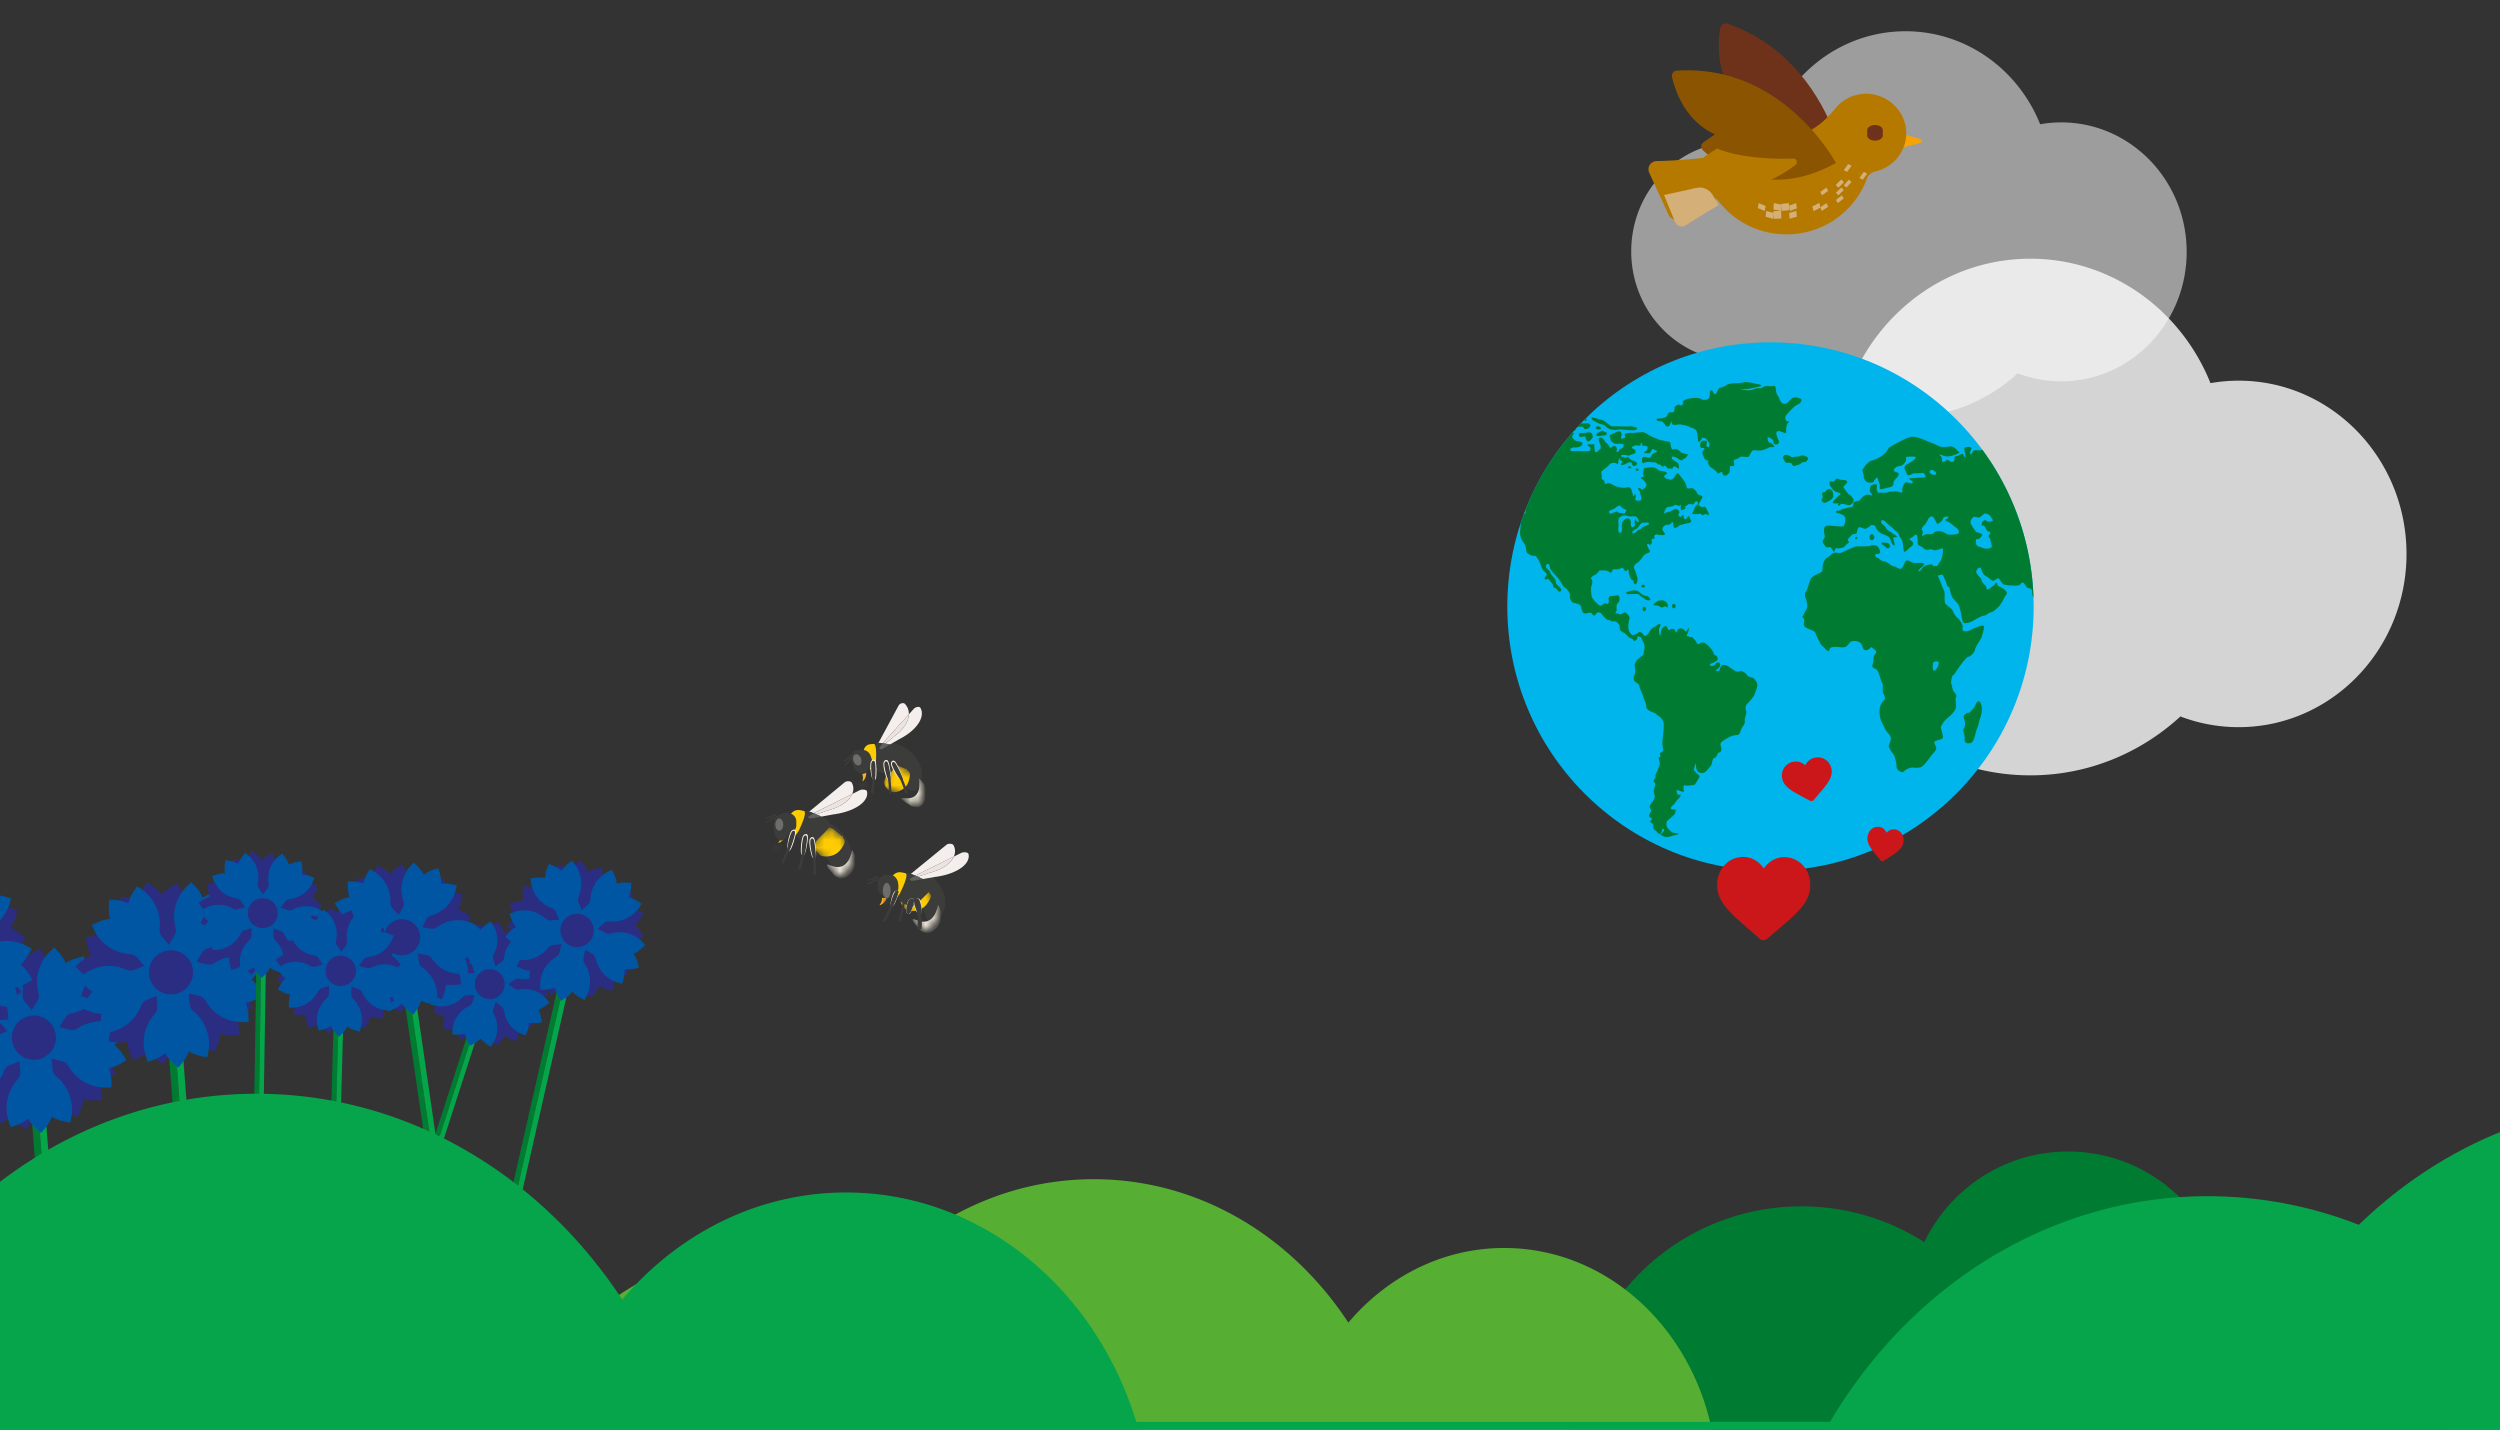 <svg viewBox="0 0 320 183" xmlns="http://www.w3.org/2000/svg" xmlns:xlink="http://www.w3.org/1999/xlink">
  <rect x="0" y="0" width="320" height="183" fill="#333333" stroke="none"/>
  <defs>
    <path id="a" d="M0 0h223.766v48.996H0z"/>
    <path d="M.105 2.574c.637.45 2.25 1.667 2.435 2.524.185.858.62.927 1.088.897.673-.044 1.829-1.696 1.181-3.28C3.971.661 2.29.114 1.943 0c0 0-2.475 2.124-1.838 2.574" id="c"/>
    <path d="M.105 2.574c.637.45 2.25 1.667 2.435 2.524.185.858.62.927 1.088.897.673-.044 1.829-1.696 1.181-3.28C3.971.661 2.29.114 1.943 0c0 0-2.475 2.124-1.838 2.574" id="e"/>
    <path d="M.335.05C.341.345.243.633.051.88L.008.932a.037.037 0 0 0-.002.043c.013.022.045.031.072.02C.532.804.866.465 1 .062L.335 0v.05z" id="g"/>
    <path d="M.189 2.812c.703.228 2.51.871 2.947 1.587.438.717.84.658 1.242.502.576-.225 1.058-2.023-.02-3.263C2.964.032 1.313.008.974 0c0 0-1.487 2.585-.784 2.812" id="i"/>
    <path d="M.189 2.812c.703.228 2.51.871 2.947 1.587.438.717.84.658 1.242.502.576-.225 1.058-2.023-.02-3.263C2.964.032 1.313.008.974 0c0 0-1.487 2.585-.784 2.812" id="k"/>
    <path d="M0 .1l.03.043c.183.243.212.505.082.755l-.03.054C.076.965.084.98.104.988a.154.154 0 0 0 .117 0C.76.726 1.04.367.995 0L0 .1z" id="m"/>
    <path d="M.103 2.55c.633.455 2.238 1.685 2.413 2.542.176.857.61.93 1.081.904.675-.037 1.854-1.673 1.223-3.26C4.003.68 2.321.117 1.976 0c0 0-2.507 2.094-1.873 2.55" id="o"/>
    <path d="M.103 2.55c.633.455 2.238 1.685 2.413 2.542.176.857.61.93 1.081.904.675-.037 1.854-1.673 1.223-3.26C4.003.68 2.321.117 1.976 0c0 0-2.507 2.094-1.873 2.55" id="q"/>
    <path d="M.343.051C.345.345.244.633.052.88L.009.931a.038.038 0 0 0-.004.044c.013.022.045.031.072.02C.528.808.863.472 1 .069L.343 0v.051z" id="s"/>
  </defs>
  <g fill="none" fill-rule="evenodd">
    <path d="M312.597 183.608c.383-1.57.587-3.208.587-4.895 0-11.32-9.141-20.497-20.417-20.497-3.257 0-6.336.767-9.068 2.129-2.994-7.585-10.367-12.949-18.988-12.949-8.1 0-15.1 4.738-18.4 11.603a29.116 29.116 0 0 0-15.728-4.587c-16.118 0-29.198 13.047-29.336 29.196h111.35z" fill="#007C32"/>
    <path d="M219.473 185.078c-2.04-14.354-13.324-25.336-26.941-25.336-7.875 0-14.966 3.678-19.944 9.551-7.293-11.118-19.168-18.356-32.582-18.356-10.156 0-19.43 4.15-26.501 10.991a36.808 36.808 0 0 0-13.475-2.552c-16.18 0-30.123 10.53-36.481 25.702h155.924z" fill="#56AF32"/>
    <g transform="translate(230.234 141.004)">
      <mask id="b" fill="#fff">
        <use xlink:href="#a"/>
      </mask>
      <path d="M223.766 48.996c-2.927-20.599-19.12-36.36-38.663-36.36-11.302 0-21.478 5.278-28.622 13.707C146.016 10.387 128.973 0 109.723 0 95.15 0 81.84 5.956 71.693 15.773a52.84 52.84 0 0 0-19.338-3.662C29.135 12.11 9.125 27.224 0 48.996h223.766z" fill="#06A54B" mask="url(#b)"/>
    </g>
    <path fill="#007C32" d="M3.382 134.134l3.594 47.292.895-.068-3.594-47.293z"/>
    <path fill="#05A54A" d="M4.276 134.065l3.595 47.292.894-.068-3.594-47.292z"/>
    <path d="M6.292 138.22c-.047-.617-.213-.789-.68-1.192L2.2 134.089l2.204-2.578.44-.515 3.411 2.938c.468.403.662.541 1.277.495a5.29 5.29 0 0 1 4.858 2.294l.383.56-.56.384a5.317 5.317 0 0 1-1.588.74c.232.538.374 1.116.42 1.707l.05.677-.674.052a5.29 5.29 0 0 1-1.744-.157 5.357 5.357 0 0 1-.488 1.688l-.292.613-.61-.294a5.321 5.321 0 0 1-2.996-4.474" fill="#2A2D82"/>
    <path d="M-6.939 135.203c.2-.56.486-1.076.852-1.536a5.326 5.326 0 0 1-1.338-1.133l-.438-.518.515-.44c.45-.384.96-.689 1.504-.902a5.356 5.356 0 0 1-.595-1.654l-.122-.669.666-.121a5.287 5.287 0 0 1 5.042 1.85c.4.472.634.514 1.249.564l1.02.083 4.824 2.364-1.693 1.98-4.48-.364c-.614-.05-.852-.047-1.322.353a5.283 5.283 0 0 1-5.274 1.011l-.637-.228.227-.64z" fill="#2A2D82"/>
    <path d="M1.416 130.727l-.237-1c-.142-.602-.219-.828-.743-1.153a5.324 5.324 0 0 1-2.588-4.723l.019-.68.677.02c.59.017 1.171.133 1.718.34.128-.573.35-1.124.66-1.629l.355-.579.576.357c.503.311.949.703 1.32 1.156a5.282 5.282 0 0 1 1.383-1.078l.595-.323.322.598a5.337 5.337 0 0 1-.196 5.386c-.323.528-.29.764-.147 1.366l1.038 4.39-1.496.357-3.256-2.805z" fill="#2A2D82"/>
    <path d="M2.402 131.598l3.838-2.348c.256-.157.447-.279.579-.433.085-.1.194-.262.284-.633a5.358 5.358 0 0 1 1.15-2.296 5.276 5.276 0 0 1 2.524-1.635l.65-.191.19.652c.166.568.237 1.16.21 1.745a5.303 5.303 0 0 1 1.747.128l.657.16-.16.66a5.29 5.29 0 0 1-.686 1.618 5.315 5.315 0 0 1 1.449.986l.489.469-.467.492a5.286 5.286 0 0 1-5.163 1.477c-.6-.145-.813-.04-1.34.282l-3.837 2.348-2.114-3.48z" fill="#2A2D82"/>
    <path d="M-1.206 141.705a5.297 5.297 0 0 1-1.75.057l-.671-.09.09-.674a5.309 5.309 0 0 1 3.312-4.242c.352-.146.495-.279.58-.378.132-.154.223-.363.338-.64l1.73-4.165 3.748 1.57-1.73 4.164c-.237.571-.307.799-.074 1.372a5.337 5.337 0 0 1-.671 5.347l-.413.539-.536-.415a5.317 5.317 0 0 1-1.191-1.288 5.262 5.262 0 0 1-1.489.927l-.625.258-.258-.628a5.35 5.35 0 0 1-.39-1.714" fill="#2A2D82"/>
    <path d="M2.206 138.23c.409-.479.413-.722.366-1.351l-.35-4.59 3.444-.264.687-.053.349 4.59c.048.63.089.87.566 1.281a5.441 5.441 0 0 1 1.857 5.173l-.128.682-.678-.128a5.41 5.41 0 0 1-1.678-.617 5.457 5.457 0 0 1-.925 1.535l-.45.526-.523-.452a5.444 5.444 0 0 1-1.145-1.376 5.418 5.418 0 0 1-1.565.865l-.652.23-.229-.654a5.443 5.443 0 0 1 1.054-5.396" fill="#0056A3"/>
    <path d="M-5.171 126.473a5.368 5.368 0 0 1 1.718-.491 5.465 5.465 0 0 1-.15-1.787l.055-.69.688.055c.6.05 1.187.198 1.733.438.16-.577.417-1.126.76-1.624l.392-.57.568.394a5.434 5.434 0 0 1 2.307 4.987c-.05.63.089.829.496 1.31l.676.8 1.781 5.198-2.644.203-2.97-3.508c-.407-.48-.58-.65-1.207-.702a5.406 5.406 0 0 1-4.531-3.09l-.296-.626.624-.297z" fill="#0056A3"/>
    <path d="M4.072 129.294l.548-.893c.33-.537.437-.756.293-1.37a5.44 5.44 0 0 1 1.526-5.28l.502-.477.474.504c.414.44.75.944.996 1.489a5.421 5.421 0 0 1 1.646-.696l.672-.16.16.674c.14.588.179 1.193.12 1.789a5.37 5.37 0 0 1 1.774.224l.661.198-.198.665a5.416 5.416 0 0 1-4.012 3.743c-.611.147-.757.341-1.087.879l-2.405 3.92-1.336-.828-.334-4.38z" fill="#0056A3"/>
    <path d="M4.158 130.637l4.456 1.085c.297.073.523.123.729.107.132-.01.327-.048.66-.25a5.37 5.37 0 0 1 5.475-.174l.605.331-.33.609a5.44 5.44 0 0 1-1.104 1.41c.46.382.855.841 1.169 1.357l.359.592-.59.361a5.349 5.349 0 0 1-1.657.67c.207.56.322 1.156.336 1.76l.017.693-.69.016a5.4 5.4 0 0 1-4.787-2.673c-.329-.539-.558-.618-1.169-.767l-4.456-1.085.977-4.042z" fill="#0056A3"/>
    <path d="M-5.708 135.315a5.437 5.437 0 0 1-1.304-1.227l-.418-.551.548-.42a5.375 5.375 0 0 1 5.438-.662c.359.15.558.157.69.147.206-.015.422-.1.704-.216l4.241-1.751 1.576 3.845-4.24 1.752c-.582.24-.796.353-1.04.936a5.41 5.41 0 0 1-4.326 3.372l-.685.088-.089-.687a5.454 5.454 0 0 1 .066-1.791 5.34 5.34 0 0 1-1.74-.41l-.637-.267.266-.64a5.443 5.443 0 0 1 .95-1.518" fill="#0056A3"/>
    <path d="M1.53 133.037A2.827 2.827 0 0 1 4.126 130a2.822 2.822 0 0 1 3.025 2.606 2.827 2.827 0 0 1-2.596 3.037 2.823 2.823 0 0 1-3.025-2.606M-5.728 127.92c-.048-.617-.213-.788-.68-1.191l-3.411-2.94 2.204-2.577.44-.515 3.41 2.938c.469.403.663.54 1.278.495a5.29 5.29 0 0 1 4.858 2.293l.382.561-.559.384a5.3 5.3 0 0 1-1.588.74c.231.538.374 1.115.419 1.706l.052.678-.675.052a5.302 5.302 0 0 1-1.745-.158 5.359 5.359 0 0 1-.487 1.69l-.292.612-.61-.294a5.32 5.32 0 0 1-2.996-4.474" fill="#2A2D82"/>
    <path d="M-9.618 121.299l3.838-2.348c.256-.157.447-.28.579-.434.085-.099.194-.26.284-.633a5.358 5.358 0 0 1 1.15-2.295 5.272 5.272 0 0 1 2.524-1.634l.65-.192.19.651c.166.569.236 1.16.21 1.746a5.292 5.292 0 0 1 1.747.128l.657.16-.16.66a5.293 5.293 0 0 1-.686 1.617 5.315 5.315 0 0 1 1.448.987l.49.469-.467.491a5.285 5.285 0 0 1-5.163 1.478c-.6-.145-.814-.04-1.34.282l-3.837 2.348-2.114-3.481z" fill="#2A2D82"/>
    <path d="M-7.948 118.995l.548-.893c.33-.538.437-.755.292-1.37a5.44 5.44 0 0 1 1.527-5.28l.502-.477.474.504c.414.44.75.944.996 1.49a5.401 5.401 0 0 1 1.646-.697l.672-.16.16.674c.139.588.179 1.193.12 1.788a5.37 5.37 0 0 1 1.773.224l.662.199-.198.664a5.415 5.415 0 0 1-4.012 3.744c-.612.147-.758.341-1.087.878l-2.406 3.92-1.336-.827-.333-4.381z" fill="#0056A3"/>
    <path d="M-7.862 120.338l4.456 1.085c.297.072.522.122.729.107.132-.01.327-.048.66-.25a5.418 5.418 0 0 1 2.478-.824 5.366 5.366 0 0 1 2.996.648l.606.333-.33.608a5.434 5.434 0 0 1-1.104 1.411c.46.382.855.841 1.169 1.357l.359.592-.59.36a5.349 5.349 0 0 1-1.657.67c.207.561.321 1.157.336 1.76l.016.694-.69.016a5.402 5.402 0 0 1-4.787-2.673c-.328-.54-.557-.618-1.168-.768l-4.456-1.085.977-4.041z" fill="#0056A3"/>
    <path fill="#007C32" d="M20.924 125.77l3.594 47.292.895-.068-3.594-47.292z"/>
    <path fill="#05A54A" d="M21.819 125.702l3.594 47.292.894-.068-3.594-47.293z"/>
    <path d="M23.835 129.856c-.048-.616-.213-.788-.68-1.191l-3.411-2.94 2.204-2.577.44-.515 3.41 2.938c.468.403.662.54 1.277.495a5.29 5.29 0 0 1 4.859 2.293l.382.561-.559.384a5.307 5.307 0 0 1-1.589.74c.232.538.375 1.115.42 1.706l.051.678-.675.052a5.301 5.301 0 0 1-1.744-.158 5.36 5.36 0 0 1-.487 1.69l-.293.612-.61-.294a5.32 5.32 0 0 1-2.995-4.474" fill="#2A2D82"/>
    <path d="M10.604 126.84c.2-.56.485-1.077.852-1.536a5.309 5.309 0 0 1-1.338-1.134l-.439-.517.516-.44c.45-.384.959-.688 1.503-.902a5.355 5.355 0 0 1-.595-1.654l-.122-.669.666-.122a5.288 5.288 0 0 1 5.043 1.852c.4.47.633.513 1.248.563l1.02.083 4.824 2.364-1.692 1.98-4.48-.364c-.615-.05-.853-.047-1.323.353a5.283 5.283 0 0 1-5.274 1.011l-.637-.228.228-.64z" fill="#2A2D82"/>
    <path d="M18.958 122.363l-.236-.999c-.143-.602-.22-.828-.744-1.154a5.324 5.324 0 0 1-2.588-4.722l.02-.68.676.02c.59.017 1.171.133 1.718.34a5.34 5.34 0 0 1 .66-1.629l.356-.578.576.356c.502.31.948.702 1.319 1.156a5.282 5.282 0 0 1 1.383-1.078l.596-.323.321.598a5.337 5.337 0 0 1-.196 5.386c-.323.528-.29.764-.147 1.366l1.039 4.39-1.497.357-3.256-2.806z" fill="#2A2D82"/>
    <path d="M19.945 123.235l3.837-2.348c.256-.157.447-.28.579-.434.085-.099.194-.26.284-.632a5.356 5.356 0 0 1 1.15-2.296 5.273 5.273 0 0 1 2.525-1.634l.65-.192.19.651c.166.569.236 1.16.21 1.746a5.292 5.292 0 0 1 1.746.128l.658.16-.16.66a5.298 5.298 0 0 1-.686 1.617c.53.245 1.02.578 1.448.987l.49.469-.467.491a5.285 5.285 0 0 1-5.164 1.478c-.6-.145-.813-.04-1.34.282l-3.837 2.348-2.113-3.48z" fill="#2A2D82"/>
    <path d="M16.336 133.342a5.286 5.286 0 0 1-1.75.057l-.671-.09.09-.674a5.311 5.311 0 0 1 3.312-4.242c.352-.146.495-.279.58-.378.132-.155.224-.363.339-.64l1.73-4.165 3.747 1.57-1.73 4.164c-.237.57-.307.799-.073 1.371a5.338 5.338 0 0 1-.672 5.348l-.413.538-.536-.415a5.31 5.31 0 0 1-1.19-1.287 5.263 5.263 0 0 1-1.49.927l-.625.258-.258-.628a5.348 5.348 0 0 1-.39-1.714" fill="#2A2D82"/>
    <path d="M19.748 129.868c.41-.48.413-.723.366-1.353l-.349-4.59 3.443-.263.688-.053.348 4.59c.048.63.09.87.566 1.281a5.44 5.44 0 0 1 1.857 5.173l-.128.681-.678-.127a5.426 5.426 0 0 1-1.678-.617 5.446 5.446 0 0 1-.924 1.535l-.45.526-.524-.452a5.448 5.448 0 0 1-1.145-1.376 5.409 5.409 0 0 1-1.565.865l-.651.23-.23-.654a5.443 5.443 0 0 1 1.054-5.396" fill="#0056A3"/>
    <path d="M12.371 118.11a5.38 5.38 0 0 1 1.718-.492 5.464 5.464 0 0 1-.15-1.786l.055-.691.689.056a5.4 5.4 0 0 1 1.733.438c.16-.577.416-1.126.759-1.624l.392-.57.568.394a5.435 5.435 0 0 1 2.307 4.987c-.05.63.09.83.496 1.31l.677.799 1.78 5.2-2.643.202-2.97-3.507c-.407-.481-.58-.651-1.208-.704a5.406 5.406 0 0 1-4.531-3.089l-.296-.626.624-.297z" fill="#0056A3"/>
    <path d="M21.615 120.93l.547-.892c.33-.537.437-.755.293-1.37a5.44 5.44 0 0 1 1.526-5.28l.502-.477.474.504c.414.44.75.944.996 1.49a5.393 5.393 0 0 1 1.647-.697l.672-.16.16.674c.138.588.178 1.193.12 1.788a5.367 5.367 0 0 1 1.773.225l.662.198-.198.664a5.415 5.415 0 0 1-4.012 3.744c-.612.147-.758.341-1.088.878l-2.405 3.92-1.336-.827-.333-4.381z" fill="#0056A3"/>
    <path d="M21.7 122.274l4.456 1.085c.297.072.523.122.729.107.132-.01.327-.048.66-.25a5.418 5.418 0 0 1 2.478-.824 5.363 5.363 0 0 1 2.996.649l.606.332-.33.608a5.425 5.425 0 0 1-1.104 1.411c.46.382.856.841 1.17 1.357l.358.592-.589.361a5.368 5.368 0 0 1-1.658.67c.208.56.322 1.156.336 1.76l.017.693-.69.016a5.402 5.402 0 0 1-4.787-2.673c-.328-.54-.557-.618-1.169-.768l-4.456-1.085.977-4.04z" fill="#0056A3"/>
    <path d="M11.834 126.951a5.428 5.428 0 0 1-1.303-1.226l-.42-.551.55-.42a5.375 5.375 0 0 1 5.437-.662c.36.15.558.157.69.147.206-.016.422-.1.705-.216l4.24-1.752 1.576 3.847-4.24 1.75c-.582.24-.796.354-1.04.937a5.41 5.41 0 0 1-4.326 3.371l-.685.089-.089-.687a5.454 5.454 0 0 1 .067-1.792 5.34 5.34 0 0 1-1.74-.41l-.637-.266.265-.64a5.449 5.449 0 0 1 .95-1.519" fill="#0056A3"/>
    <path d="M19.072 124.673a2.827 2.827 0 0 1 2.596-3.037 2.823 2.823 0 0 1 3.026 2.607 2.827 2.827 0 0 1-2.597 3.037 2.822 2.822 0 0 1-3.025-2.607" fill="#2A2D82"/>
    <path fill="#007C32" d="M32.906 117.708l-.505 32.167.608.01.506-32.168z"/>
    <path fill="#05A54A" d="M33.515 117.718l-.505 32.167.608.01.505-32.168z"/>
    <path d="M34.618 120.65c.006-.42-.094-.546-.385-.848l-2.122-2.198 1.65-1.604.328-.32 2.122 2.198c.29.301.413.407.831.414 1.303 0 2.506.71 3.14 1.853l.223.402-.401.224a3.6 3.6 0 0 1-1.12.4c.124.379.185.778.178 1.18l-.007.46-.459-.007c-.4-.006-.795-.08-1.168-.215-.082.39-.229.765-.434 1.11l-.236.396-.394-.237a3.612 3.612 0 0 1-1.746-3.208" fill="#2A2D82"/>
    <path d="M25.869 117.785c.17-.366.395-.697.67-.984a3.605 3.605 0 0 1-.833-.85l-.264-.376.376-.265c.327-.231.69-.405 1.071-.516a3.628 3.628 0 0 1-.3-1.154l-.04-.46.457-.04a3.59 3.59 0 0 1 3.291 1.566c.241.343.397.386.809.458l.684.12 3.111 1.898-1.266 1.232-3.003-.526c-.412-.073-.573-.085-.915.156a3.582 3.582 0 0 1-3.625.354l-.416-.195.193-.418z" fill="#2A2D82"/>
    <path d="M31.79 115.284l-.098-.69c-.06-.416-.097-.573-.43-.826a3.615 3.615 0 0 1-1.456-3.351l.055-.458.456.056c.397.048.783.162 1.14.336.121-.378.306-.737.546-1.059l.276-.368.367.277c.32.24.597.534.82.863a3.574 3.574 0 0 1 1-.642l.423-.18.18.423a3.62 3.62 0 0 1-.466 3.626c-.251.336-.244.498-.185.913l.43 3.03-1.034.148-2.025-2.098z" fill="#2A2D82"/>
    <path d="M32.402 115.934l2.737-1.346c.183-.09.32-.16.418-.257.064-.062.147-.164.231-.41.181-.558.499-1.07.92-1.478a3.576 3.576 0 0 1 1.806-.947l.45-.088.089.452c.077.394.088.798.033 1.192.397 0 .793.065 1.172.195l.434.15-.148.435c-.132.385-.32.737-.564 1.05.343.199.653.455.917.757l.301.347-.346.303a3.584 3.584 0 0 1-3.579.676c-.396-.136-.546-.079-.922.106l-2.738 1.346-1.211-2.483z" fill="#2A2D82"/>
    <path d="M29.338 122.535a3.588 3.588 0 0 1-1.186-.071l-.448-.103.103-.45a3.601 3.601 0 0 1 2.5-2.657c.247-.077.352-.158.415-.22.099-.096.174-.23.269-.41l1.427-2.705 2.434 1.294-1.427 2.704c-.196.371-.258.52-.135.922a3.62 3.62 0 0 1-.785 3.57l-.313.338-.336-.314a3.608 3.608 0 0 1-.724-.944 3.56 3.56 0 0 1-1.063.533l-.439.135-.135-.44a3.634 3.634 0 0 1-.157-1.182" fill="#2A2D82"/>
    <path d="M31.858 120.402c.306-.299.324-.463.33-.89l.05-3.123 2.341.037.468.008-.049 3.121c-.007.428.006.593.303.901a3.693 3.693 0 0 1 .933 3.61l-.128.453-.45-.13a3.659 3.659 0 0 1-1.095-.521 3.696 3.696 0 0 1-.72.98l-.337.327-.325-.338a3.694 3.694 0 0 1-.689-1.002 3.663 3.663 0 0 1-1.11.487l-.454.115-.115-.456a3.69 3.69 0 0 1 1.047-3.58" fill="#0056A3"/>
    <path d="M27.604 112a3.637 3.637 0 0 1 1.191-.225 3.695 3.695 0 0 1 .01-1.217l.08-.463.461.081c.403.07.79.208 1.143.404a3.7 3.7 0 0 1 .614-1.05l.3-.36.36.302a3.688 3.688 0 0 1 1.248 3.513c-.072.422.01.565.254.915l.407.582.881 3.623-1.798-.028-1.789-2.555c-.245-.35-.352-.476-.772-.55a3.67 3.67 0 0 1-2.869-2.37l-.16-.442.44-.16z" fill="#0056A3"/>
    <path d="M33.672 114.482l.426-.568c.256-.343.342-.484.282-.908a3.688 3.688 0 0 1 1.359-3.471l.369-.29.288.37c.252.322.449.684.58 1.067.361-.184.752-.31 1.156-.367l.464-.066.066.466c.057.405.047.817-.03 1.215.405.02.803.109 1.184.262l.434.176-.174.436a3.67 3.67 0 0 1-2.942 2.278c-.423.061-.533.183-.79.525l-1.867 2.497-.851-.642.046-2.98z" fill="#0056A3"/>
    <path d="M33.647 115.395l2.942 1.012c.196.067.346.114.486.117.09.001.224-.012.461-.128a3.648 3.648 0 0 1 3.709.224l.389.262-.262.39c-.228.341-.51.64-.832.885.286.286.525.62.705.989l.206.422-.42.207c-.372.182-.76.3-1.161.349.104.392.145.8.117 1.21l-.032.469-.467-.032a3.667 3.667 0 0 1-3.067-2.105c-.188-.385-.338-.452-.742-.591l-2.943-1.012.911-2.668z" fill="#0056A3"/>
    <path d="M26.693 117.937a3.67 3.67 0 0 1-.804-.91l-.249-.398.397-.25a3.642 3.642 0 0 1 3.714-.107c.233.124.367.142.456.143.14.002.292-.04.49-.102l2.972-.918.826 2.696-2.972.918c-.408.126-.56.19-.76.567a3.666 3.666 0 0 1-3.132 2.007l-.468.018-.017-.47c-.015-.41.039-.818.156-1.206a3.637 3.637 0 0 1-1.15-.385l-.414-.22.22-.416c.19-.362.44-.69.735-.967" fill="#0056A3"/>
    <path d="M31.723 116.851a1.915 1.915 0 0 1 1.942-1.889 1.916 1.916 0 0 1 1.882 1.95 1.916 1.916 0 0 1-1.942 1.889 1.916 1.916 0 0 1-1.882-1.95" fill="#2A2D82"/>
    <path fill="#007C32" d="M61.749 126.55l-9.897 30.6.579.189 9.896-30.6z"/>
    <path fill="#05A54A" d="M62.327 126.74l-9.896 30.599.579.188 9.896-30.599z"/>
    <path d="M62.525 129.868c.128-.4.069-.55-.121-.924l-1.384-2.727 2.045-1.047.408-.209 1.384 2.727c.19.374.277.51.674.641a3.602 3.602 0 0 1 2.46 2.697l.095.45-.45.096a3.588 3.588 0 0 1-1.186.053c.007.398-.052.798-.176 1.18l-.141.438-.437-.142a3.592 3.592 0 0 1-1.054-.55 3.608 3.608 0 0 1-.74.933l-.34.308-.308-.342a3.62 3.62 0 0 1-.73-3.582" fill="#2A2D82"/>
    <path d="M55 124.55c.268-.3.58-.55.928-.744a3.615 3.615 0 0 1-.548-1.057l-.142-.438.437-.143c.38-.124.778-.183 1.175-.177a3.641 3.641 0 0 1 .051-1.191l.096-.451.449.096a3.599 3.599 0 0 1 2.687 2.467c.13.4.266.486.639.676l.619.316 2.418 2.733-1.57.804-2.717-1.389c-.373-.19-.522-.25-.92-.12a3.586 3.586 0 0 1-3.569-.732l-.34-.308.306-.342z" fill="#2A2D82"/>
    <path d="M61.39 123.905l.109-.689c.065-.414.075-.576-.17-.916a3.62 3.62 0 0 1-.41-3.633l.186-.42.42.187c.366.163.7.386.99.658.228-.327.51-.615.834-.85l.371-.272.27.373c.235.325.414.686.53 1.066.36-.169.745-.276 1.145-.318l.457-.048.048.458a3.614 3.614 0 0 1-1.507 3.328c-.339.248-.378.405-.444.819l-.476 3.023-1.03-.163-1.322-2.603z" fill="#2A2D82"/>
    <path d="M61.786 124.707l3.01-.48c.2-.032.353-.059.475-.121.079-.041.188-.114.34-.324.337-.48.79-.876 1.312-1.143a3.572 3.572 0 0 1 2.004-.371l.456.048-.048.458c-.042.4-.15.789-.317 1.15.38.116.74.296 1.064.532l.37.27-.269.373a3.592 3.592 0 0 1-.846.838c.27.29.492.626.655.993l.187.42-.42.189a3.583 3.583 0 0 1-3.618-.41c-.339-.247-.5-.236-.913-.17l-3.01.478-.432-2.73z" fill="#2A2D82"/>
    <path d="M56.925 130.112a3.59 3.59 0 0 1-1.113-.417l-.397-.23.23-.4a3.59 3.59 0 0 1 3.167-1.803c.258 0 .382-.046.461-.087.122-.063.233-.17.377-.313l2.155-2.165 1.948 1.954-2.155 2.165c-.296.297-.398.421-.4.841a3.611 3.611 0 0 1-1.794 3.182l-.398.23-.23-.399c-.2-.348-.34-.726-.416-1.116-.374.13-.766.195-1.172.195h-.459v-.46c0-.402.067-.8.196-1.177" fill="#2A2D82"/>
    <path d="M59.958 128.817c.38-.195.445-.347.577-.754l.96-2.97 2.228.726.445.145-.96 2.97c-.132.407-.168.569.025.95a3.694 3.694 0 0 1-.164 3.726l-.255.395-.393-.256a3.68 3.68 0 0 1-.894-.822c-.28.293-.61.538-.974.724l-.418.213-.212-.418a3.71 3.71 0 0 1-.365-1.16c-.389.111-.796.159-1.204.137l-.468-.024.025-.47a3.682 3.682 0 0 1 2.047-3.112" fill="#0056A3"/>
    <path d="M58.351 119.53a3.64 3.64 0 0 1 1.204.137c.057-.402.18-.795.365-1.16l.212-.419.418.213c.364.187.693.432.975.724.248-.32.55-.598.893-.822l.393-.256.255.394a3.694 3.694 0 0 1 .166 3.726c-.194.382-.157.543-.025.95l.218.677-.218 3.723-1.711-.558-.962-2.97c-.132-.407-.197-.558-.577-.753a3.681 3.681 0 0 1-2.049-3.111l-.024-.47.467-.025z" fill="#0056A3"/>
    <path d="M63.425 123.694l.573-.418c.345-.252.469-.361.536-.784a3.676 3.676 0 0 1 2.314-2.918l.438-.168.167.438c.147.383.228.787.243 1.192.398-.07.808-.074 1.211-.01l.463.074-.073.464a3.696 3.696 0 0 1-.384 1.153c.382.14.736.34 1.055.6l.364.296-.295.365a3.66 3.66 0 0 1-3.479 1.31c-.421-.066-.563.018-.908.27l-2.516 1.835-.626-.864.917-2.835z" fill="#0056A3"/>
    <path d="M63.134 124.559l2.516 1.834c.168.122.297.212.43.256.086.028.218.054.479.014a3.65 3.65 0 0 1 3.479 1.308l.294.365-.363.296c-.318.258-.675.46-1.055.6.19.358.32.748.385 1.153l.073.465-.462.073a3.633 3.633 0 0 1-1.213-.009 3.692 3.692 0 0 1-.241 1.191l-.168.44-.437-.169a3.678 3.678 0 0 1-2.316-2.917c-.067-.423-.19-.532-.536-.783l-2.516-1.835 1.65-2.282z" fill="#0056A3"/>
    <path d="M55.743 124.938a3.7 3.7 0 0 1-.503-1.107l-.12-.454.451-.122a3.64 3.64 0 0 1 2.078.053c.568.185 1.088.51 1.503.94.187.187.31.243.395.271.134.043.29.047.498.047h3.11v2.82h-3.11c-.426 0-.59.017-.892.319a3.657 3.657 0 0 1-3.58.995l-.453-.122.121-.454c.106-.396.276-.77.502-1.107a3.63 3.63 0 0 1-.987-.707l-.33-.333.33-.332c.29-.29.623-.529.987-.707" fill="#0056A3"/>
    <path d="M60.868 125.383a1.911 1.911 0 0 1 2.41-1.233 1.922 1.922 0 0 1 1.228 2.419 1.911 1.911 0 0 1-2.41 1.233 1.921 1.921 0 0 1-1.228-2.419" fill="#2A2D82"/>
    <path fill="#007C32" d="M50.76 121.094l5.574 38.334.725-.106-5.574-38.334z"/>
    <path fill="#05A54A" d="M51.485 120.988l5.574 38.334.726-.106-5.574-38.334z"/>
    <path d="M53.36 124.26c-.073-.5-.217-.63-.621-.933l-2.943-2.203 1.651-2.225.33-.444 2.944 2.202c.404.302.57.403 1.068.331a4.32 4.32 0 0 1 4.088 1.595l.342.436-.434.343c-.378.3-.802.534-1.253.693.219.426.367.888.437 1.367l.08.55-.547.08c-.477.07-.961.059-1.43-.03a4.383 4.383 0 0 1-.302 1.403l-.205.516-.514-.205a4.342 4.342 0 0 1-2.69-3.476" fill="#2A2D82"/>
    <path d="M42.41 122.547c.132-.467.336-.904.609-1.3a4.337 4.337 0 0 1-1.154-.848l-.386-.397.396-.387a4.323 4.323 0 0 1 1.174-.82 4.38 4.38 0 0 1-.578-1.314l-.136-.538.535-.137c1.521-.39 3.135.08 4.213 1.224.352.362.545.382 1.049.389l.836.01 4.063 1.655-1.269 1.708-3.67-.044c-.504-.006-.698.01-1.058.362a4.317 4.317 0 0 1-4.24 1.122l-.533-.15.15-.535z" fill="#2A2D82"/>
    <path d="M48.968 118.429l-.25-.801c-.15-.483-.224-.663-.67-.898a4.347 4.347 0 0 1-2.372-3.703l-.022-.554.552-.022c.482-.02.962.041 1.419.18a4.36 4.36 0 0 1 .447-1.365l.257-.491.49.257c.426.225.811.52 1.139.868.299-.376.657-.697 1.067-.957l.466-.296.296.469a4.36 4.36 0 0 1 .142 4.4c-.234.448-.194.639-.044 1.121l1.092 3.519-1.2.375-2.81-2.102z" fill="#2A2D82"/>
    <path d="M49.82 119.083l2.996-2.13c.2-.142.348-.252.447-.385.064-.086.144-.224.197-.532.107-.699.387-1.368.808-1.935a4.312 4.312 0 0 1 1.966-1.474l.518-.193.192.52c.167.454.258.931.268 1.41a4.331 4.331 0 0 1 1.431.006l.545.093-.093.547c-.082.483-.24.938-.469 1.357.446.17.864.413 1.235.723l.425.354-.353.426a4.318 4.318 0 0 1-4.124 1.496c-.497-.085-.665.012-1.076.304l-2.996 2.13-1.917-2.717z" fill="#2A2D82"/>
    <path d="M47.445 127.523c-.46.126-.942.175-1.423.144l-.552-.035.036-.554a4.336 4.336 0 0 1 2.461-3.643c.28-.14.388-.256.452-.341.099-.134.162-.309.24-.541l1.177-3.491 3.141 1.067-1.176 3.491c-.161.479-.206.669.016 1.122a4.36 4.36 0 0 1-.247 4.396l-.307.461-.46-.307a4.35 4.35 0 0 1-1.043-.982 4.287 4.287 0 0 1-1.16.839l-.496.245-.245-.497a4.355 4.355 0 0 1-.414-1.374" fill="#2A2D82"/>
    <path d="M50.031 124.5c.307-.415.297-.613.222-1.124l-.54-3.72 2.79-.41.557-.08.542 3.72c.074.51.12.703.532 1.012a4.44 4.44 0 0 1 1.802 4.11l-.065.563-.56-.066a4.407 4.407 0 0 1-1.402-.408 4.459 4.459 0 0 1-.667 1.303l-.337.454-.452-.339a4.435 4.435 0 0 1-1.01-1.057 4.43 4.43 0 0 1-1.228.794l-.518.224-.223-.52a4.447 4.447 0 0 1 .557-4.457" fill="#0056A3"/>
    <path d="M43.362 115.334c.431-.243.892-.41 1.373-.497a4.473 4.473 0 0 1-.223-1.448l.007-.565.564.006a4.41 4.41 0 0 1 1.436.26c.1-.48.277-.942.528-1.367l.288-.487.485.29a4.437 4.437 0 0 1 2.159 3.934c-.006.515.119.67.477 1.039l.596.612 1.742 4.137-2.143.314-2.616-2.69c-.359-.37-.51-.498-1.023-.505a4.412 4.412 0 0 1-3.866-2.262l-.276-.494.492-.277z" fill="#0056A3"/>
    <path d="M51.052 117.112l.396-.758c.24-.457.315-.641.163-1.134a4.446 4.446 0 0 1 .948-4.39l.382-.415.415.383c.361.336.663.728.895 1.158.392-.29.832-.513 1.302-.66l.538-.169.169.54c.146.472.212.963.198 1.452a4.383 4.383 0 0 1 1.457.082l.55.125-.124.552a4.426 4.426 0 0 1-3.06 3.277c-.49.154-.598.32-.837.777l-1.74 3.33-1.135-.6-.517-3.55z" fill="#0056A3"/>
    <path d="M51.197 118.201l3.692.633c.245.043.433.07.6.046.107-.016.263-.057.523-.241a4.428 4.428 0 0 1 1.974-.811c.843-.123 1.7 0 2.478.36l.512.237-.236.514a4.464 4.464 0 0 1-.82 1.212c.396.286.744.637 1.029 1.04l.326.462-.46.327a4.383 4.383 0 0 1-1.314.64c.2.445.327.923.372 1.414l.052.564-.561.053a4.41 4.41 0 0 1-4.05-1.91c-.298-.42-.489-.471-.995-.558l-3.692-.634.57-3.348z" fill="#0056A3"/>
    <path d="M43.42 122.57a4.429 4.429 0 0 1-1.131-.927l-.373-.425.424-.374a4.386 4.386 0 0 1 2.272-1.056 4.427 4.427 0 0 1 2.122.21c.301.102.463.097.57.081.168-.024.338-.104.562-.216l3.358-1.666 1.5 3.045-3.358 1.667c-.46.228-.63.333-.795.821a4.423 4.423 0 0 1-3.337 2.991l-.553.111-.11-.555a4.453 4.453 0 0 1-.047-1.463 4.366 4.366 0 0 1-1.44-.236l-.535-.182.181-.535a4.44 4.44 0 0 1 .69-1.292" fill="#0056A3"/>
    <path d="M49.19 120.305a2.31 2.31 0 0 1 1.945-2.622 2.304 2.304 0 0 1 2.611 1.954 2.31 2.31 0 0 1-1.946 2.621 2.304 2.304 0 0 1-2.61-1.953" fill="#2A2D82"/>
    <path fill="#007C32" d="M42.865 125.102l-.905 32.677.619.017.904-32.677z"/>
    <path fill="#05A54A" d="M43.483 125.119l-.905 32.677.619.017.904-32.677z"/>
    <path d="M44.569 128.112c.011-.427-.09-.557-.382-.866l-2.128-2.26 1.694-1.609.338-.321 2.13 2.26c.291.309.414.417.84.43a3.649 3.649 0 0 1 3.166 1.921l.223.412-.41.223a3.663 3.663 0 0 1-1.143.392c.12.386.177.792.166 1.2l-.013.469-.466-.013a3.657 3.657 0 0 1-1.184-.233 3.69 3.69 0 0 1-.455 1.123l-.244.398-.397-.245a3.67 3.67 0 0 1-1.735-3.281" fill="#2A2D82"/>
    <path d="M35.714 125.094c.176-.37.41-.703.693-.992a3.668 3.668 0 0 1-.836-.873l-.264-.386.385-.264c.336-.231.706-.404 1.095-.511a3.684 3.684 0 0 1-.29-1.177l-.036-.466.465-.037a3.648 3.648 0 0 1 3.325 1.632c.24.351.398.397.815.475l.694.13 3.138 1.967-1.301 1.236-3.045-.572c-.418-.078-.58-.093-.932.148a3.64 3.64 0 0 1-3.687.315l-.42-.202.2-.423z" fill="#2A2D82"/>
    <path d="M41.76 122.625l-.092-.702c-.054-.423-.09-.583-.427-.844a3.673 3.673 0 0 1-1.437-3.423l.061-.464.463.061c.403.054.793.176 1.153.356a3.68 3.68 0 0 1 .569-1.068l.284-.371.37.285c.322.25.6.55.822.887a3.647 3.647 0 0 1 1.025-.64l.431-.178.178.433a3.678 3.678 0 0 1-.518 3.678c-.259.338-.253.503-.198.926l.399 3.084-1.051.137-2.032-2.157z" fill="#2A2D82"/>
    <path d="M42.374 123.293l2.798-1.334c.186-.089.326-.16.427-.255.066-.062.152-.165.24-.414.191-.565.52-1.08.952-1.491a3.63 3.63 0 0 1 1.847-.94l.459-.084.084.46c.074.402.08.812.02 1.213a3.63 3.63 0 0 1 1.188.212l.44.157-.157.44c-.138.39-.335.745-.586 1.06.346.206.659.47.922.78l.303.357-.356.304a3.641 3.641 0 0 1-3.644.642c-.4-.143-.555-.086-.938.097l-2.798 1.334-1.201-2.538z" fill="#2A2D82"/>
    <path d="M39.18 129.963c-.4.038-.808.009-1.204-.087l-.453-.11.11-.455a3.655 3.655 0 0 1 2.572-2.67c.252-.075.36-.156.425-.218.101-.096.179-.232.278-.414l1.482-2.731 2.457 1.345-1.482 2.73c-.203.375-.268.526-.148.935a3.677 3.677 0 0 1-.842 3.618l-.32.34-.34-.324a3.664 3.664 0 0 1-.723-.968 3.62 3.62 0 0 1-1.087.528l-.447.133-.132-.45a3.694 3.694 0 0 1-.146-1.202" fill="#2A2D82"/>
    <path d="M41.767 127.826c.314-.3.335-.466.347-.9l.088-3.172 2.379.066.475.013-.088 3.172c-.012.435-.001.602.296.919.944.97 1.29 2.38.905 3.68l-.136.457-.456-.136a3.725 3.725 0 0 1-1.106-.544c-.19.366-.441.7-.743.986l-.346.328-.327-.347a3.746 3.746 0 0 1-.687-1.025c-.347.22-.73.384-1.135.48l-.462.111-.11-.464a3.75 3.75 0 0 1 1.106-3.624" fill="#0056A3"/>
    <path d="M37.547 119.237c.393-.14.8-.211 1.213-.214a3.783 3.783 0 0 1 .024-1.236l.088-.47.467.089c.408.077.799.22 1.157.424a3.76 3.76 0 0 1 .636-1.058l.31-.363.361.31a3.75 3.75 0 0 1 1.226 3.585c-.079.428.002.574.247.934l.407.596.85 3.692-1.827-.051-1.785-2.618c-.245-.359-.352-.487-.778-.568a3.73 3.73 0 0 1-2.887-2.443l-.158-.45.45-.16z" fill="#0056A3"/>
    <path d="M43.683 121.834l.439-.573c.264-.344.353-.486.298-.918a3.748 3.748 0 0 1 1.422-3.51l.379-.291.288.38c.253.33.447.7.577 1.092a3.726 3.726 0 0 1 1.178-.36l.472-.061.062.474c.053.413.038.83-.045 1.235.411.025.815.12 1.2.28l.439.184-.183.441a3.729 3.729 0 0 1-3.017 2.279c-.43.056-.544.179-.808.524l-1.928 2.514-.857-.662.084-3.028z" fill="#0056A3"/>
    <path d="M43.646 122.76l2.977 1.065c.198.07.35.12.492.125.091.002.228-.01.47-.125a3.728 3.728 0 0 1 1.758-.386c.719.02 1.413.248 2.007.66l.392.27-.27.394a3.74 3.74 0 0 1-.856.889c.287.294.526.637.704 1.013l.204.432-.43.205c-.379.181-.776.295-1.184.34.102.4.138.815.105 1.231l-.038.476-.474-.038a3.726 3.726 0 0 1-3.09-2.177c-.187-.392-.339-.463-.747-.609l-2.978-1.064.958-2.7z" fill="#0056A3"/>
    <path d="M36.55 125.259a3.746 3.746 0 0 1-.807-.934l-.248-.408.407-.25a3.7 3.7 0 0 1 3.774-.062c.236.128.371.147.463.15.142.004.296-.038.498-.098l3.032-.896.806 2.75-3.031.896c-.416.123-.572.185-.78.567a3.726 3.726 0 0 1-3.206 2.001l-.475.012-.012-.478a3.77 3.77 0 0 1 .173-1.223 3.685 3.685 0 0 1-1.164-.406l-.418-.229.228-.419c.199-.366.456-.695.76-.973" fill="#0056A3"/>
    <path d="M41.673 124.217a1.946 1.946 0 0 1 1.996-1.896 1.947 1.947 0 0 1 1.889 2.004 1.947 1.947 0 0 1-1.997 1.896 1.948 1.948 0 0 1-1.888-2.004" fill="#2A2D82"/>
    <path fill="#007C32" d="M72.885 119.827l-7.96 34.993.663.152 7.959-34.993z"/>
    <path fill="#05A54A" d="M73.547 119.98l-7.96 34.992.663.152 7.959-34.993z"/>
    <path d="M74.077 123.435c.103-.456.022-.617-.226-1.014l-1.81-2.891 2.17-1.369.432-.272 1.81 2.89c.248.398.358.54.813.646a4.016 4.016 0 0 1 3 2.75l.15.492-.489.152a4.013 4.013 0 0 1-1.314.177c.048.441.022.89-.078 1.328l-.114.501-.5-.114c-.434-.1-.85-.272-1.225-.506a4.039 4.039 0 0 1-.729 1.11l-.349.378-.375-.35a4.036 4.036 0 0 1-1.166-3.908" fill="#2A2D82"/>
    <path d="M65.186 118.279c.27-.361.592-.67.96-.92a4.038 4.038 0 0 1-.715-1.12l-.202-.472.472-.202c.41-.177.846-.282 1.288-.315a4.047 4.047 0 0 1-.061-1.328l.061-.511.508.061a4.013 4.013 0 0 1 3.232 2.473c.184.43.344.513.776.688l.72.29 2.959 2.794-1.666 1.05-3.157-1.271c-.432-.174-.605-.226-1.035-.042a3.997 3.997 0 0 1-4.037-.456l-.41-.308.307-.411z" fill="#2A2D82"/>
    <path d="M72.225 116.922l.052-.776c.031-.467.026-.647-.28-1a4.038 4.038 0 0 1-.817-3.996l.166-.487.485.166c.422.145.817.36 1.166.632a4.04 4.04 0 0 1 .84-1.028l.386-.339.338.388c.293.338.528.72.695 1.132.384-.224.8-.381 1.24-.468l.503-.1.099.505a4.035 4.035 0 0 1-1.344 3.85c-.351.308-.38.486-.412.954l-.229 3.406-1.161-.079-1.727-2.76z" fill="#2A2D82"/>
    <path d="M72.743 117.774l3.298-.833c.22-.056.386-.102.515-.184.084-.052.199-.145.347-.393a4.04 4.04 0 0 1 1.343-1.4 3.981 3.981 0 0 1 2.19-.614l.513.007-.008.514a4.05 4.05 0 0 1-.239 1.31c.434.09.851.254 1.235.484l.44.264-.263.441c-.232.39-.52.73-.858 1.015.33.296.61.648.827 1.039l.25.449-.448.25a3.997 3.997 0 0 1-4.062-.093c-.4-.24-.579-.213-1.031-.099l-3.298.835-.751-2.992z" fill="#2A2D82"/>
    <path d="M67.879 124.268a4.01 4.01 0 0 1-1.278-.353l-.465-.216.215-.466a4.002 4.002 0 0 1 3.341-2.321c.288-.027.42-.091.504-.143.13-.083.243-.212.388-.387l2.18-2.62 2.358 1.976-2.18 2.622c-.299.359-.4.507-.36.975a4.032 4.032 0 0 1-1.678 3.714l-.419.296-.295-.42a4.04 4.04 0 0 1-.573-1.2 3.96 3.96 0 0 1-1.283.336l-.51.046-.046-.512a4.05 4.05 0 0 1 .1-1.327" fill="#2A2D82"/>
    <path d="M71.12 122.524c.403-.254.46-.429.567-.895l.772-3.396 2.548.584.509.116-.773 3.397c-.106.465-.13.648.123 1.053a4.12 4.12 0 0 1 .187 4.157l-.244.464-.462-.245a4.111 4.111 0 0 1-1.075-.824 4.104 4.104 0 0 1-1.01.902l-.443.279-.278-.445a4.126 4.126 0 0 1-.52-1.252c-.422.163-.87.257-1.325.274l-.523.019-.019-.524a4.112 4.112 0 0 1 1.966-3.664" fill="#0056A3"/>
    <path d="M68.413 112.366a4.049 4.049 0 0 1 1.352.031c.023-.453.12-.9.29-1.326l.194-.486.485.195c.423.17.813.41 1.155.706.245-.38.552-.72.911-1.002l.411-.325.323.413a4.12 4.12 0 0 1 .554 4.124c-.177.444-.12.62.066 1.059l.31.73.127 4.158-1.956-.448-1.364-3.204c-.187-.439-.274-.6-.716-.78a4.103 4.103 0 0 1-2.585-3.252l-.075-.519.518-.074z" fill="#0056A3"/>
    <path d="M74.465 116.484l.595-.522c.358-.314.484-.447.517-.924a4.109 4.109 0 0 1 2.283-3.474l.469-.231.23.47c.2.412.331.852.387 1.301a4.079 4.079 0 0 1 1.346-.133l.521.036-.035.523c-.03.456-.137.903-.312 1.32.437.117.851.305 1.231.561l.434.292-.291.436a4.085 4.085 0 0 1-3.736 1.803c-.475-.031-.623.077-.982.39l-2.613 2.292-.782-.897.738-3.243z" fill="#0056A3"/>
    <path d="M74.227 117.474l2.978 1.787c.198.12.35.206.503.241.098.023.247.04.533-.032a4.071 4.071 0 0 1 3.996 1.106l.364.376-.375.365c-.327.319-.703.58-1.112.772.247.38.43.8.542 1.244l.127.508-.506.129c-.447.113-.899.15-1.348.11a4.14 4.14 0 0 1-.15 1.349l-.143.504-.502-.143a4.1 4.1 0 0 1-2.863-3.01c-.117-.463-.265-.571-.674-.817l-2.978-1.787 1.608-2.702z" fill="#0056A3"/>
    <path d="M66.051 118.636a4.12 4.12 0 0 1-.668-1.18l-.18-.492.49-.181a4.063 4.063 0 0 1 2.315-.15c.65.15 1.26.459 1.763.895.227.19.368.24.467.262.152.035.326.023.557.002l3.456-.312.28 3.135-3.456.311c-.473.043-.654.077-.96.444a4.083 4.083 0 0 1-3.88 1.463l-.515-.09.09-.516c.078-.451.23-.884.448-1.28a4.039 4.039 0 0 1-1.167-.688l-.4-.336.334-.403c.292-.351.64-.65 1.026-.884" fill="#0056A3"/>
    <path d="M71.791 118.618a2.133 2.133 0 0 1 2.555-1.612 2.142 2.142 0 0 1 1.605 2.565 2.134 2.134 0 0 1-2.555 1.611 2.142 2.142 0 0 1-1.605-2.564" fill="#2A2D82"/>
    <path d="M259.884 99.246c-9.007 0-17.051-4.247-22.357-10.907a17.58 17.58 0 0 1-6.456 1.242c-10.037 0-18.173-8.403-18.173-18.768 0-10.364 8.136-18.767 18.173-18.767 1.599 0 3.14.235 4.617.636 2.69-11.232 12.489-19.568 24.196-19.568 10.404 0 19.314 6.58 23.056 15.928a20.892 20.892 0 0 1 3.603-.317c11.869 0 21.49 9.929 21.49 22.176 0 12.248-9.621 22.175-21.49 22.175-2.619 0-5.127-.483-7.449-1.37-5.11 4.689-11.835 7.54-19.21 7.54" fill="#FEFEFE" opacity=".793"/>
    <path d="M243.91 53.42c-6.73 0-12.742-3.173-16.707-8.15a13.15 13.15 0 0 1-4.824.928c-7.501 0-13.582-6.28-13.582-14.025s6.081-14.025 13.582-14.025c1.194 0 2.346.176 3.45.475C227.84 10.23 235.162 4 243.91 4c7.775 0 14.434 4.918 17.23 11.904a15.632 15.632 0 0 1 2.693-.238c8.869 0 16.06 7.42 16.06 16.573 0 9.152-7.191 16.571-16.06 16.571a15.57 15.57 0 0 1-5.567-1.023c-3.818 3.503-8.844 5.634-14.356 5.634" fill="#FEFEFE" opacity=".524"/>
    <path d="M226.621 43.816c18.605 0 33.688 15.141 33.688 33.819 0 18.678-15.083 33.82-33.688 33.82-18.605 0-33.687-15.142-33.687-33.82s15.082-33.82 33.687-33.82" fill="#00B5EC"/>
    <path d="M251.48 94.537c-.057.373.087.611.488.611s.545-.17.717-.611c.171-.443.199-.885.371-1.258.173-.375.317-1.157.402-1.36.086-.204.259-.85.23-1.224-.029-.374-.144-.85-.345-.918-.36-.122-.4.442-.687.816-.287.373-.602.68-.717.646-.115-.035-.745.237-.544.747.2.51.172 1.02-.029 1.259-.201.237.172.917.115 1.292m-49.692-39.754l-.317.354c.025.008.053.01.084 0 .1-.03.167-.223.233-.354m1.24-1.286c-.104.103-.21.206-.312.31.104.023.18.039.272.039.117 0 .11-.175.04-.349m.533.983c.02-.114-.134-.34-.497-.295-.152.02-.433.01-.72.006-.15.155-.297.312-.443.47.12-.001.705-.156.8.09.096.25.096.137.363.16.267.022.478-.317.497-.43m.115.928a.224.224 0 0 0-.066-.031.55.55 0 0 0-.173-.027l-.062-.001c-.19 0-.402.041-.483.082-.134.069-.535-.113-.745.045-.132.1-.057.431.154.453.21.024.572-.158.61-.022a.38.38 0 0 1 .004.015l.013.046.003.012.007.027c.008.026.015.053.025.081l.007.021c.01.03.022.062.035.093l.008.019c.014.032.029.063.046.093l.009.013c.018.03.037.058.059.081l.009.008a.281.281 0 0 0 .074.056l.008.003a.187.187 0 0 0 .092.016h.005a.272.272 0 0 0 .112-.04c.344-.204.325-.386.42-.408.096-.023-.019-.522-.171-.635m5.904-.589c.038-.091-.67-.273-.841-.25-.172.023-1.147.023-1.433 0a5.507 5.507 0 0 0-.88 0c-.228.023-.4-.18-.572-.294-.172-.114-.554-.476-.783-.522a3.999 3.999 0 0 1-.16-.034l-.025-.006-.052-.015c-.08-.022-.189-.056-.432-.126-.243-.069-.65-.158-.65-.226s-.115.318.096.43c.21.114.554.317.802.432.249.112.726.135.879.362.153.226.669.408.669.408l.612.069s.42-.115.859-.07c.44.046 1.088.114 1.452.091.363-.021.42-.158.459-.249m-4.662 0c-.096-.273-.574-.362-.67-.091-.083.238.765.363.67.091m.095.34c-.172.068-.765.362-.707.522.022.061.172.18.421.135.247-.045.61-.091.783-.113.172-.022.21-.363.019-.385a.428.428 0 0 1-.137-.044c-.11-.054-.21-.133-.315-.128a.185.185 0 0 0-.064.013m.955 10.413c0-.27.115-.203.487-.374.373-.17.775-.645.947-.441.172.204.486.441.687.475.2.034-.056.443-.143.477-.086.033-.401-.069-.66-.069-.257 0-.2-.204-.314-.17-.115.035-.373.102-.545.205-.172.101-.459.08-.459-.103m1.204 1.801c.029-.203-.086-.713.029-.985.086-.203.3-.312.5-.368.065-.018.13-.032.187-.04.23-.034.717.17.804.137.085-.035.486-.035.687 0 .2.033.487.645.344.679-.143.034-.373-.136-.373-.373 0-.24-.2.44-.086.645.115.204-.229.442-.344.442-.115 0-.2-.306-.172-.612.03-.306-.171-.578-.486-.544-.316.034-.46.34-.574.442-.114.102-.114.68-.086.816.029.136.029.615-.258.578-.258-.034-.2-.613-.172-.817m1.834.613c.03-.102.545-.34.545-.34s.603-.816.688-.748c.086.068.687-.102.802.068.115.17-.115.204-.401.34-.286.137-.373.102-.486.271-.115.171-.488.238-.66.442-.173.205-.48.326-.545.17-.086-.203.03-.101.057-.203m3.21-11.762c-.172-.103-.86-.34-1.118-.51-.258-.17-.63-.408-.859-.408-.23 0-1.175.136-1.347.102-.173-.034-.688.068-.89.102-.2.034.26.476-.17.579-.43.102-.373.169-.287-.341.086-.51-.287-.646-.66-.442-.372.204-.974.34-.83.579.143.236-.029.407.257.645.287.238.402.305.774.272.373-.034.745.068.745.068s0 .408-.143.476-.373.068-.43.272c-.043.153-.215.249-.298.244a.054.054 0 0 1-.033-.012.035.035 0 0 1-.013-.029c0-.101.144-.442-.057-.611-.2-.17-.258-.204-.487-.034-.23.17-.258.238-.373-.034-.114-.272-.459-.51-.459-.51s-.229-.34-.4-.51c-.172-.17-.488-.136-.517.034-.028.17.058.34.172.646.115.306.165.694-.035.728-.201.033-.165.258-.366.326-.2.068-.286-.103-.286-.374 0-.272-.086-.51-.029-.612.057-.102-.23.068-.516 0a.478.478 0 0 0-.104-.014c-.232-.005-.376.162-.126.252.288.102.345.51.086.612-.257.101-1.231 0-1.548 0-.314 0-.773.101-.858-.102-.086-.204.257-.34.458-.34.09 0 .263.005.444-.022h.002a1.35 1.35 0 0 0 .147-.03l.027-.007a.973.973 0 0 0 .12-.044l.042-.018a.802.802 0 0 0 .1-.064c.013-.01.027-.017.04-.028a.548.548 0 0 0 .11-.127.38.38 0 0 0 .052-.127c.003-.01-.002-.018 0-.028 0-.025.003-.051-.004-.073-.003-.007-.01-.012-.014-.02a.193.193 0 0 0-.037-.057c-.005-.005-.013-.008-.018-.012a.344.344 0 0 0-.068-.045 1.084 1.084 0 0 0-.428-.08c-.228 0-.4-.102-.658-.407-.24-.286.111-.482.115-.618a.051.051 0 0 0 .004-.005.063.063 0 0 0-.005-.024c-.024-.058-.09-.073-.177-.07a33.835 33.835 0 0 0-6.024 9.942.594.594 0 0 1 .036.212c0 .121-.036.232-.111.25-.032.008-.06-.006-.087-.034-.145.386-.283.775-.414 1.168l-.01.154-.028.346-.028.352-.035.428a.966.966 0 0 0 .007.183c.043.377.265.887.51 1.176.285.34.232 1.101.404 1.238.172.136.599.395.856.36.258-.033.43.204.66.68.228.476.458 1.257.63 1.326.172.068.458.306.315.476-.143.17-.373.544-.114.544.257 0 .343-.17.543.136.176.267.396.431.429.604.004.025.005.05.002.076-.03.203.229.271.343.306.115.033.373.646.63.373.259-.271-.343-.68-.515-.85-.172-.17 0-.543-.401-.917s-.344-.646-.631-.919c-.286-.271-.515-.51-.229-.747.286-.238.315.238.43.544.115.305.716.918.974 1.19.016.017.033.037.05.058.194.242.467.755.652 1.012.067.094.123.153.158.153.143 0 .545.544.545.544s.229.443.143.579c-.086.135.115.645.315.78.2.137 1.075.14 1.118.648.012.131.156.781.47.781.316 0 .734-.17.82-.068.085.102.344.51.516.271.171-.238.2-.34.458-.34s.373.238.516.408c.143.17.544.613.745.58.2-.034.459.27.602.169.144-.102.372.067.487.136.115.068.356.32.327.727-.029.408.389.496.561.599.172.102.401.339.545.51.144.17.459.204.545.306.086.102.143.306.4.136.259-.17.202-.477.202-.477s.286-.067.429.069c.145.135.23.578.316.645.086.069.258.578.143.952-.114.374-.086.748-.201.748-.113 0-.43.356-.602.459-.172.102-.458.663-.429.833.028.17.127.709.07.947-.058.238-.27.48-.185.854.086.375.688.476.717.816.028.34.458 1.088.516 1.427.057.34.365.734.365 1.21s.867.762 1.01.797c.144.033.401.34.602.441.201.102.373.306.516.579.143.272.115.68.115.782 0 .102-.086 1.155-.172 1.768-.086.61.207 1.189.036 1.359-.173.17-.495.238-.323.442.172.204-.2.34-.2.442 0 .102.229.645.114.883-.115.239-.201.578-.287.782-.086.204-.286.409-.229.715.058.305-.23.204-.23.51 0 .306.259.17.202.543-.058.375-.201.477-.201.748 0 .272.143.646.143.748 0 .102-.143.442-.344.714l-.1.136c-.018.023-.036.05-.052.072-.024.033-.044.065-.064.095a.877.877 0 0 0-.037.062c-.014.025-.027.05-.037.074l.003.001a.323.323 0 0 0-.028.172c.028.17.23.374.2.476-.029.101-.286.442-.258.679.029.238.287.136.345.306.057.17-.345.306-.172.476.172.17.4.136.344.544-.058.408.315.51.4.612.086.102.258.34.402.34.143 0 .258-.102.315-.476.058-.374.458-.068.172.205-.286.27-.43.407-.344.407.086 0 .517.272.745.272.23 0 .689-.136.775-.17.085-.034.716-.137.773-.238.057-.102-.487-.068-.746-.17-.258-.101-.716-.612-.773-.816-.058-.203-.058-.611.143-.748.116-.079.326-.27.506-.436l.007-.007.22-.206.012-.012.058-.052c.114-.102.286-.579.2-.647-.086-.067-.516 0-.573-.102-.058-.102-.058-.237.23-.475.286-.238.43-.577.544-.68.115-.102.343-.306.43-.544.086-.238-.087-.102-.258-.102-.172 0-.258-.374-.258-.544 0-.17.43.068.745.136.04.008.072.012.098.012.157-.003.097-.153.06-.308a.874.874 0 0 1-.015-.077c-.028-.205.058-.544.23-.443.172.102 1.06-.034 1.175-.068.115-.033.43-.646.544-.815.115-.172.143-.341 0-.443-.143-.101-.542-.499-.599-.6-.057-.103.141-.692.197-.862.059-.169 0 .986.402 1.123.4.136.63.203 1.003-.205.373-.408.66-.68.688-.952.028-.272.115-.543.258-.645a.511.511 0 0 1 .103-.054c.102-.044.2-.086.33-.417.172-.442.312-.107.484-.481.171-.374-.286-.85.058-1.121.343-.272.945-.613.945-.613s.173-.102.516-.204c.344-.102.716-.034.831-.238.115-.204.229-.645.401-.883.172-.239.373-.612.287-.782-.086-.171.229-.918.2-1.122-.028-.204-.286-.68.143-1.088.432-.408.89-1.02.917-1.19.03-.17.373-.884.345-1.224-.029-.34-.345-.747-.545-.85-.2-.102-.63-.135-.803-.408-.171-.271-.659-.543-.83-.475-.172.067-.46.136-.688-.035-.23-.169-.601-.373-.745-.51-.144-.135-.516-.237-.688-.237-.173 0-.143-.136-.401.272-.258.408 0 .544-.458.475-.115-.017-.169-.032-.181-.05-.037-.058.302-.154.496-.46.258-.407-.03-.645-.315-.543-.287.102-.087.306-.545.408-.458.102-.458-.238-.172-.306.286-.068.802-.374.802-.51s-.057-.51-.286-.51c-.23 0-.172-.34-.516-.782-.344-.442-.835-.943-1.18-.874-.343.067-.54.398-.711.025-.172-.375-.373-.442-.488-.646-.115-.204-.402 0-.488-.102l-.086-.102s-.372.102-.171-.205c.2-.306.286-.884.2-.85-.085.035-.229.51-.372.477-.143-.034-.029-.103-.315-.307-.287-.204-.745-.034-.745.137 0 .17-.144.305-.144.305s-.086-.102-.172-.305c-.086-.205-.487-.238-.687-.034-.201.204-.316-.511-.459-.511-.144 0-.43.17-.573.477-.143.305-.086.747-.2.713-.115-.034-.144-.612-.115-.816.028-.203.344-.543.114-.61-.229-.07-.573.339-.717.372-.142.035-.43.272-.601.545-.172.271-.259.442-.43.543-.172.103-.43 0-.372-.1.057-.104-.488-.477-.574-.342-.086.137-.344.238-.602.374-.258.137-.486-.17-.544-.306-.057-.135-.172-.17-.2-.612-.03-.442.057-.917.143-1.188.085-.273-.43-.817-.63-.784-.202.035-.402.273-.603.238-.2-.033-.114-.102-.43-.102-.315 0-.057-.067 0-.372.058-.306-.114-.714.2-.987.316-.272.201-.918 0-.952-.2-.033-.572.103-.83.068-.258-.034-.459.238-.373.544.086.306-.143.51-.23.476-.086-.034-.2-.204-.515.068s-.43.17-.745-.136c-.315-.306-.66-.611-.716-1.088-.058-.476-.086-.952.028-1.224.115-.271.115-.747-.057-.815-.172-.068.2-.408.401-.476.2-.069.516-.374.573-.51.057-.137.344-.102.659-.102.315 0 .373 0 .688.204.315.204.373-.102.373-.204s.176-.176.52-.141c.344.033.77-.267.855-.165.086.102.258.51.43.373.173-.135.23-.373.287.035.057.408.2 1.02.458 1.123.258.1.115.509.373.543.258.033.373-.646.287-.884-.086-.238-.259-.952-.402-1.122-.143-.17.098-.593.385-.728.286-.137.733-.835.934-1.04.201-.203.856-.262.684-.534-.173-.272-.34-.554-.34-.758 0-.204.171-.135.257 0 .086.136.43-.204.345-.373-.086-.17-.058-.408.143-.374.2.033.258-.17.171-.306a.095.095 0 0 1-.015-.052c0-.105.178-.211.338-.2a.302.302 0 0 1 .079.014c.1.034.316.064.517.07.101.002.198-.002.275-.015.078-.013.135-.035.157-.07.086-.135-.318-.427-.318-.699 0-.271.343-.51.544-.544.2-.033.459 0 .487-.102.028-.102.316-.374.344-.136.028.238 0 .645.229.645.23 0 .516-.305.602-.339.086-.034.631-.17.745-.204.115-.034.803-.102.716-.34-.085-.238-.172-.475-.258-.577-.086-.102-.172.033-.286.203-.114.17-.315.17-.372.034-.058-.135.028-.543-.172-.408-.201.136-.23.273-.345.204-.114-.068-.228-.306-.228-.306s.286-.17.086-.475c-.2-.306-.488-.239-.775-.068-.286.17-.258.135-.601.237-.343.102-.516.204-.516.204s.097-.528.298-.733c.15-.153.536-.142.792-.213a.395.395 0 0 0 .2-.107c.171-.204.63.101.63.101s.23-.271.23-.101-.058.612.114.612c.172 0 .66-.272.459-.34s.124-.195.324-.365c.201-.17.593.025.707-.043.115-.068.2-.374.401-.374.202 0 .287.306 0 .51-.286.204-.315.714-.458.849-.143.137-.057.306.172.273.23-.035.43.033.63-.035.201-.067.316.068.373.17.057.102.23-.102.23-.102s.373-.102.486.069c.115.17.202-.102.115-.273-.086-.17-.2-.339-.287-.544-.085-.203-.2-.271-.429-.203-.23.068-.287-.068-.43-.17-.144-.102-.258.136-.144-.102.115-.238.172-.307.258-.511.086-.204.46-.577.086-.679-.372-.102-.487-.17-.544-.374-.058-.204-.488-.578-.602-.578-.115 0-.663.12-.693-.05-.029-.17-.167-.664-.31-.834-.143-.17-.688-.918-.774-.986-.086-.068-.2-.034-.458.374-.259.408-.487.476-.688.374-.2-.102-.421.003-.621-.268-.201-.272.391-.378.306-.548-.087-.17-.545-.239-.831-.272-.287-.034-.488-.407-.917-.442-.43-.034-.947.068-1.09.068-.143 0-.143.238-.2.612-.058.374.2.476-.058.544-.258.068-.372.102-.113.238.257.136.6.68.6.68s0 .306-.2.476c-.2.17-.4.34-.515.136-.115-.205-.431-.17-.345.034.086.204.258.306.258.51 0 .204.258.714.087.883-.173.171-.373.035-.517.069-.143.033-.286-.272-.172-.34.115-.068-.029-.578-.029-.578s-.343.578-.315.272c.03-.306-.143-.34-.143-.578 0-.238-.25-.569-.508-.5-.258.068-.495.126-.982.023-.488-.101-.688-.169-1.09-.407-.4-.239-.544-.068-.745-.034-.2.034-.114-.476-.372-.544-.258-.068-.093-.144-.151-.586-.057-.442-.222-.331.409-.809.63-.474.544-.679 1.031-.746.488-.068.667.306.667.136 0-.17.165-1.088.165-.749 0 .34.573.375.315.613-.258.237-.114.272.086.272s.574-.239.574-.239.457-.238.572-.033c.115.204.115.408.316.408.2 0 .63-.272.258-.51-.373-.24-.603-.205-.831-.476-.23-.272-.173-.17-.43-.103-.259.068-.259-.102-.345-.102-.086 0-.228.069-.286-.067-.057-.137.029-.17.315-.17.287 0 .63.102.63.102l.43-.17c.087-.034.545-.103.46-.409-.087-.305-.373-.305-.46-.407-.086-.103.173-.238.316-.306.143-.069.544 0 .544 0s.258.034.258-.102-.057-.307.115-.205c.172.102 0 .409.258.34.258-.067.316 0 .458.103.144.102-.029.51-.172.577-.143.068-.372.205-.057.239s.545.034.545.034.2-.238.287-.443c.085-.204.229-.067.344 0 .114.069.544.17.143.307-.402.136-.487.306-.573.475-.086.17-.115.272-.488.17-.372-.101-.573-.068-.66.102-.085.17-.028.715.116.646.143-.068.286-.068.459-.135.171-.069.859.067 1.03.034.044-.009.094.008.147.037.13.073.275.223.357.24.017.005.03.003.042-.005.086-.068.258.135.43.272.172.136.114-.306.43-.035.314.273.143.273.314.273.173 0 .546.032.546.032s.027-.338.314-.27c.287.067.545.441.516.17-.028-.272.029-.476-.2-.68-.23-.204-.603-.34-.66-.443-.056-.101-.114-.237-.029-.306.086-.067.488.035.717.205.23.17.43.34.602.203.172-.135.373-.203.46-.306.085-.102.286-.408.286-.408s-.86-.135-.975-.305c-.115-.17-.516-.408-.63-.408-.115 0-.43.238-.545-.102-.115-.34-.115-.748-.23-.783-.114-.033-1.318-.237-1.49-.34m2.092 21.623c.316-.11.143-.608-.115-.552-.261.056-.2.663.115.552m-.83-.274c.028-.442-.345-.646-.574-.714-.23-.068-.487 0-.659.034-.172.034-.659.545-.659.545s.315.067.515.067c.201 0 .316.136.488.239.172.102.488-.137.601-.137.115 0 .258.408.287-.034m-2.752-1.292c-.2.035-.63-.238-.859-.476-.23-.237-.66-.237-.83-.237-.173 0-.861.237-.861.237-.028.34.258.238.602.238s.946-.067 1.06.102c.115.17.63.442.774.578.144.136.602.17.631.034.029-.135-.316-.51-.517-.476m-.343-1.088c.316-.068.143-.374-.115-.34-.262.035-.2.408.115.34m.029 2.476c-.263.057-.201.663.114.552.315-.11.143-.607-.114-.552m-.755-17.41c.19-.09.095-.363-.172-.272-.304.103-.019.362.172.272m-.86-.363c.077-.135-.23-.363-.42-.113-.078.102.343.249.42.113m21.675-8.86c-.278-.114-.838-.318-1.204.044-.368.363-.576.702-.995.59-.42-.113-.484-.714-.722-1.024-.346-.448-.134-1.334-.501-1.265l-.367.068s-.43-.09-.696-.023c-.35.089-.576.337-.775.284-.392-.106-.743.137-.842.163-.856.222-1.544-.082-1.67-.104-.099-.016.6.096 1.14 0 .415-.073 1.114-.242 1.458-.309.343-.068.067-.229-.054-.245-.443-.058-1.114-.274-1.643-.305-.416-.025-.685.125-1.1.137-.532.016-1.165-.02-1.582.283-.366.267-.837.296-.875.346-.04.05-.078.116-.116.187-.14.261-.273.603-.405.613-.012 0-.024 0-.036-.006a.115.115 0 0 1-.037-.024c-.191-.18-.227-.634-.47-.453-.246.18-.018.634-.229.951-.209.318-.803.272-.977.16-.175-.114-.35-.204-1.048-.16-.7.046-1.468.318-1.31.59.156.272-.315.43-.437.295-.123-.136-.682.158-.647.43.035.272-.087.59-.384.52a.426.426 0 0 0-.524.386c-.017.227-.682.386-.734.386-.053 0-.909-.022-.595.249.211.181.333.069.595.136.262.068.472.567.611.635.14.068.332 0 .42-.137.087-.135.21-.611.21-.611s0 .453.209.543c.21.092.734-.067.874-.045.14.023.96.16 1.188.294.085.052.216.097.356.148.233.086.488.19.587.374.078.147.122.476.157.782.035.306.061.589.105.645.087.114.384-.362.454-.474.07-.114.437-.046.56.112.121.16.4.544.383.703-.018.158-.07.408-.175.317-.104-.091-.28-.068-.209-.25.07-.18.104-.565-.035-.565h-.262s-.262-.091-.437.249c-.175.34-.035.68.088.68.121 0 .402 0 .402.09s-.298.363-.28.521c.017.16.244.703.314.817.07.112.437.226.541.249.105.022-.244.045-.157.203.088.16.227.544.42.634.191.092.733.5.803.681.07.181.489-.136.577-.159.087-.022.07.476.315.499.244.022.331-.046.54-.25.21-.204.158-.475.175-.68.018-.203 0-.362.227-.294.227.067.35-.046.333-.272a.822.822 0 0 0-.013-.086c-.044-.205-.151-.421.17-.481.229-.042.39-.173.534-.266a.483.483 0 0 1 .252-.096c.227 0 .855.113.926 0 .07-.113.368-.79.56-.813.049-.005.116-.003.198.003.163.011.38.035.61.03.113-.003.23-.013.344-.036.453-.09.944-.43 1.1-.408.157.022.542.022.42-.113-.122-.137-.298-.453-.56-.453-.262 0-.305-.7-.236-.7.07 0 .708.269.69.495-.016.227.106.521.455.432.35-.091.296-.432.227-.522-.07-.09-.122-.318-.192-.475-.07-.16-.236-.658.13-.703.368-.046 1.058.475 1.04.113-.017-.363 0-.749.105-.952.105-.204.332-.34.21-.408-.123-.067-.28.091-.403-.25-.121-.34.106-.588.245-.725.14-.135.873-1.02 1.276-1.155.4-.137.68-.658.4-.77m.94 7.546c-.152-.159-.514-.273-.688-.296-.171-.022-.343.16-.725.16-.382 0-.63.181-.784 0-.152-.182-.783-.272-.84-.16-.077.153-.23.16-.077.478.153.316.268.497.401.476.134-.024.593-.047.651.135.057.182.21.34.534.226.326-.113.592-.18.669-.317.077-.135.593-.158.593-.158s.42-.385.267-.544m3.073 4.17c-.115-.136-.316-.17-.488-.136-.26.05-.287.374-.459.374-.171 0-.372.068-.315.306.058.238.173.408 0 .51-.171.101.029.51.258.543.23.035.488-.169.688-.271.201-.102.487-.305.487-.612 0-.306-.057-.578-.171-.714m2.78 1.292c-.03-.238-.316-.612-.573-.748-.259-.136-.545-.748-.717-.884-.172-.136.637-.586.436-.824-.2-.238-.809-.093-1.038-.264-.229-.17-.43.034-.573.238-.144.204-.315-.034-.488.034-.23.092-.143.441-.028.612.114.17.315.544.601.68.287.136.889.272.66.408-.23.136-.893.805-.95 1.009-.057.204.75.112.75.112s-.173.239-.03.306c.144.068.23-.237.459-.237.23 0 .687.17.918.17.23 0 .601-.374.572-.612m16.193 2.14c.23-.168.459-.372.544-.441.086-.067.66.102.746.306.085.204.43.51.316.612-.115.102-.632.204-.804 0-.172-.204-.572.034-.601.408-.029.375.115.102.287.238.171.137.228.34.343.544.115.204.315.136.459.306.144.17-.402.373-.172.578.229.204.343 1.02.373 1.224.029.204-.63.305-.832.272-.2-.034-.802-.272-1.003-.34-.2-.069-.315-.918-.058-.885.259.035.317-.067.603-.373.287-.306-.43-.442-.631-.51s-.602-.816-.745-1.054c-.143-.238-.032-.61.316-.884.172-.136.63.17.86 0m-2.866 2.142c-.23.068-.918.136-1.176.102-.257-.034-.573-.34-.945-.409-.373-.067-.831-.033-.974.205-.144.238-.66.136-.89.136-.229 0-.515.34-.572.204 0 0 .172-.612 0-.68-.172-.069.057-.476.229-.612.172-.135.372-.476.544-.816.172-.34.402-.374.545-.34.144.034.458.646.544.85.086.204.373-.068.488-.136.113-.068.287-.272.314-.442.03-.17.286-.271.573-.271.288 0 .03.271-.172.34-.2.067-.085.203.26.339.342.136.658.51 1.03.748.373.237.43.714.202.782m-2.78-7.649c-.144.238-.9-.02-.803-.34.142-.475.946.102.802.34m.316 24.068c.143.272-.316 1.156-.574 1.088-.258-.069-.171-.85-.086-1.02.086-.17.582-.215.66-.068m12.158-8.298a34.194 34.194 0 0 0-.575-5.178 33.727 33.727 0 0 0-5.971-13.7.98.98 0 0 1-.167.049c-.03.006-.055.007-.083.011-.466.066-.756-.102-.891.09-.144.205-.344.579-.43.34-.086-.238.286-.645.143-.781s-.745-.068-.831.034c-.086.102-.029.476.028.612.028.065.062.226.07.363l.002.03a.633.633 0 0 1-.001.086.285.285 0 0 1-.012.061l-.004.012c-.007.016-.016.027-.028.032-.002.002-.005.002-.007.002-.013.004-.028.003-.048-.008-.172-.102-.144-.443-.316-.408a1.283 1.283 0 0 0-.457.204c-.087.067-.431.067-.517.204-.086.135.029.51-.115.543-.143.034-.258.17-.573-.068-.316-.237-.316-.102-.402-.034a1.198 1.198 0 0 1-.112.078.643.643 0 0 1-.25.098c-.08.006-.143-.027-.154-.142-.024-.267.04-.38-.118-.54a.813.813 0 0 0-.081-.072c-.258-.204-.058-.204.287-.067.343.136.773.204 1.403-.035.632-.237.89-.339.632-.475-.259-.136-.466-.569-.867-.637-.401-.068-.997.228-1.627-.043-.63-.273-.774-.375-1.032-.442-.258-.068-1.832-.888-2.549-.753-.716.136-2.696 1.263-2.81 1.365-.115.101-.287.51-.66.85-.372.34-1.02.676-1.565.811-.545.136-1.213 1.126-1.213 1.262 0 .136.228.646.17.748-.057.102.115.612.43.748.315.135.86.103.889-.102.029-.204.458-.646.487-.34.028.306.315.781.258.986-.059.204 0 .408.2.374.2-.034 1.262-.306 1.262-.306s.343-.17.287-.442c-.058-.272.372-.646.458-.748.086-.102.4-.51.028-.645-.373-.137-.66-.172-.258-.579.402-.408.66 0 1.175-.612.516-.611-.115-.781.43-.816.545-.033 1.118-.067 1.003.136-.114.204-.773.647-1.146.85-.374.205-.316.578-.172.782.143.204.2.68.458.612.258-.068.574-.306.86-.272.286.034.86-.034.946-.034.087 0 .487.476.258.545-.23.067-.516.033-1.004.067-.486.035-1.031.035-1.031.136 0 .102.659.34.43.51-.23.17-.459-.034-.745-.069-.287-.033-.46.443-.545.715-.085.272.143.748-.286.578-.43-.17-.746-.17-.86-.102-.115.068-.324-.06-.611.042-.287.103-.306.094-.679.094h-.372l-.23.034s-.229-.17-.258-.442c-.027-.273.115-.578-.027-.646-.145-.068-.66.033-.746.238-.086.204-.173.578-.058.748.115.17.46.51.144.408-.316-.102-.717-.136-.946.068-.23.204-.63.645-.63.645s-.717.07-.717.273c0 .204 0 .476-.258.51-.257.034-.602.136-.946.203-.344.069-.315.238-.717.273-.402.034-.458.238-.085.306.372.067.945.34.974.645.028.306-.029.646-.172.952-.098.21-.688.068-1.032.068-.344 0-1.031-.136-1.318 0-.286.136-.229.816-.144 1.122.086.306-.029.476-.142.578-.115.102-.144.408 0 .544.142.135.257.441.372.476.115.033.487-.102.63.068.143.17.287.578.373.476.086-.103.2-.544.344-.442.144.101.487-.034.745-.069.258-.033.401-.374.66-.544.257-.17.114-.17.028-.373-.087-.204.258-.442.46-.68.2-.238.572-.034.658-.306.085-.273.114-.747.343-.714.23.034.546.203.745.203.201 0 .631-.373.746-.44.115-.069.544-.035.602.271.057.305.544.68.659.748.114.068.86.34.974.442.115.102.286.407.345.68.056.271.4.596.43.358.026-.237-.288-1.004-.087-.97.2.034.43-.068.43-.068s-.544-.442-.745-.544c-.2-.102-.573-.306-.745-.646-.171-.34-.602-.408-.573-.748.027-.34.43-.136.659.136.229.272.802.646 1.003.883.2.238.516.341.601.647.086.306.345.646.43.781.086.137.138 1.219.225 1.389.021.042.07.04.133.012.19-.086.51-.415.617-.517.108-.101.279-.165.37-.306a.38.38 0 0 0 .06-.17c.03-.271-.344-.475-.458-.577-.114-.102.286-.204.429-.34.144-.136.401-.374.515-.17.115.204.059 1.02.115 1.156.058.135.632.34.747.51.114.17.6.237.687.136.086-.102.544.068.66.101.113.035.458-.067.687-.135.228-.068.459-.273.429.17-.027.442-.115 1.121-.4 1.46-.287.34-.172.512-.459.512-.133 0-.254 0-.35.055-.094-.175-.223-.31-.396-.26-.343.102-.773.102-1.059.51-.287.408-.401.441-.46.306-.056-.136.832-.714.717-.884-.115-.17-.803-.102-1.175-.102s-.687-.272-.974-.34c-.287-.068-.424.63-.71.97-.286.34-.723-.188-.981-.188-.259 0-.745-.442-.745-.442s-.488-.238-.689-.238c-.2 0-.6-.442-.716-.442-.113 0-.43-.306-.2-.442.23-.135.717.161.488-.586-.228-.748-1.004-.604-1.205-.502-.2.103-1.634.068-1.749.068-.113 0-.944.34-1.203.477-.258.135-.716.306-.83.374-.115.067-.718-.137-.976.034-.34.224-.658.577-.744.577-.086 0-.345.239-.516.748-.172.51.029.95-.287 1.122-.315.17-.995.441-1.225.713a.702.702 0 0 0-.084.136c-.192.39-.36 1.245-.612 1.632-.286.443 0 .85.059 1.122.057.272.257.782-.059 1.258-.314.476-.286.714-.43.748-.142.034.144.17.202.51.057.34-.258.68.287.985.544.307 1.042.32 1.185.728.144.408.62 1.346.62 1.346s.515.545.774.783c.258.237.344.101.4-.136.058-.24.402-.273.803-.273.402 0 .688.103 1.089.034.402-.068.693-.654.835-.723.145-.067.742-.16 1.114.111.373.272.316.646.517.884.2.238.543.103.802-.135.258-.239.143-.137.459.067.314.205.458.408.172.714-.288.306-.115.782-.288 1.258-.171.476.164.474.479.678.316.204.582 1.531.753 1.77.174.236-.057.918.144 1.326.2.407.293.655.062.859-.23.204-.52.602-.55 1.282-.029.68.116 1.155.23 1.393s.401.884.545 1.123c.053.089.157.207.266.338.182.22.382.48.4.713.022.28-.203.677-.256.943-.017.09-.016.163.02.214.143.205.228.51.486.784.26.271.345.849.345.849s.086.237.115.61c.028.376.057.613.344.784.286.17.486.204.63.033a.61.61 0 0 1 .079-.073l.034-.026c.026-.019.053-.038.084-.058l.044-.026c.032-.02.067-.04.103-.06.017-.01.034-.018.051-.026.037-.02.075-.038.114-.055.21-.093.44-.16.616-.145.373.034.91.096 1.283-.21.371-.307.916-1.122 1.117-1.36.2-.237.659-.68.602-.952-.042-.2-.229-.488-.237-.682v-.017c0-.028.006-.052.015-.075a.218.218 0 0 1 .01-.016.15.15 0 0 1 .053-.058.763.763 0 0 1 .138-.059c.307-.11.857-.211.88-.386.013-.09-.026-.307-.077-.535l-.014-.062-.009-.041a9.354 9.354 0 0 0-.037-.152l-.012-.045a14.436 14.436 0 0 0-.036-.136l-.01-.037c-.01-.042-.022-.08-.032-.114l-.005-.019-.025-.082c-.057-.17.142-.476.372-.816.23-.34.775-.715.888-.852.115-.135.603-.576.66-1.017.057-.442-.115-.986 0-1.224s.029-.441-.23-.713c-.258-.272-.275-.9-.36-1.035-.087-.137.045-1.04.217-1.108.172-.068.545-.747.774-1.053.23-.306.889-1.258 1.204-1.326.315-.067.803-.612.83-.918.029-.306.861-1.462.89-1.7.029-.238.372-1.122.229-1.326-.143-.204-1.261.307-1.404.374-.144.068-.545.34-1.004.307-.458-.034-.258-.477-.286-.681-.029-.204-.515-.985-.63-1.019-.115-.034-.46-.442-.603-.85-.143-.407-.743-.676-.972-.983-.23-.306.027-1.26-.203-1.736-.23-.477-.43-1.088-.63-1.53a5.491 5.491 0 0 0-.155-.312c.267-.078.653-.221.7-.028.056.238.371.747.43 1.122.057.373.372.237.401.578.029.34.314 1.155.43 1.258.114.101.63.645.717.85.085.203.2.476.285.985.086.51.172 1.19.402 1.292.228.102 1.002-.17 1.146-.272.144-.102 1.09-.646 1.433-.68.344-.035.401-.307.83-.409.054-.013.104-.029.153-.049.016-.006.03-.014.044-.02.034-.016.068-.031.1-.05l.049-.03c.029-.017.059-.035.086-.055l.047-.035a2.053 2.053 0 0 0 .124-.099l.083-.073.031-.029c.09-.085.177-.171.26-.252l.056-.055c.286-.272.63-.952.745-1.19.115-.238.402-.408.257-.68-.115-.22-.533-.529-.81-.656l.001-.002-.04-.016-.033-.014a.526.526 0 0 0-.091-.026c-.23-.034-.201-.475-.344-.475-.143 0-.115.237-.402.408-.287.169-.573.51-.774.441-.2-.067.058-.238-.258-.543-.314-.306-.429-.375-.429-.612 0-.238-.631-.68-.689-1.02-.057-.34.431-.815.574-.51.144.306.259.782.63.986.373.204.718.544.89.612.17.067.601-.374.744-.306a.22.22 0 0 1 .057.046l.022.026c.015.017.03.034.045.055l.031.042.049.068.045.065c.135.195.291.42.44.479.257.102 1.116.136 1.26.136.144 0 .746.035.86-.17.114-.203.2-.203.344-.203.143 0 .4.611.6.68.037.011.08.02.125.03l.055.01.069.018.023.006a.53.53 0 0 1 .083.031l.017.01c.02.01.04.023.057.037l.022.02a.29.29 0 0 1 .08.144l.008.035c.007.04.01.083.007.134-.019.294.063.557.179.71m-22.848-7.542c-.07.129.229.17.286.034.057-.136-.087-.409-.286-.034m2.178-.544c-.27 0-.402.51-.23.68.172.17.345.136.488-.102.143-.238-.116-.578-.258-.578m1.232 1.122c-.105.074.171.305.315.373.145.068.258.273.373.307.115.034.486 0 .372-.34-.114-.34-.372-.34-.458-.34-.086 0-.458-.102-.602 0" fill="#007C32"/>
    <path d="M233.688 97.253a1.774 1.774 0 0 0-1.36-.278c-.364.069-.677.24-.93.51a2.011 2.011 0 0 0-.327.471 2 2 0 0 0-.475-.318 1.678 1.678 0 0 0-1.053-.135 1.78 1.78 0 0 0-1.164.758 1.831 1.831 0 0 0-.262 1.365c.095.503.38.925.899 1.33.464.362 1.096.699 1.827 1.089.25.133.534.284.83.446a.39.39 0 0 0 .26.04.39.39 0 0 0 .227-.133c.216-.259.425-.503.61-.72.539-.63 1.005-1.175 1.305-1.682.336-.567.448-1.065.353-1.568a1.825 1.825 0 0 0-.74-1.175M243.433 106.732a1.23 1.23 0 0 0-.852-.562 1.141 1.141 0 0 0-.761.143c-.122.07-.236.16-.342.27a1.53 1.53 0 0 0-.241-.363 1.14 1.14 0 0 0-.68-.373 1.224 1.224 0 0 0-.982.268 1.538 1.538 0 0 0-.525.958c-.064.403.022.795.27 1.233.223.392.565.81.963 1.292.135.165.289.351.448.55a.266.266 0 0 0 .354.057c.213-.14.417-.27.597-.384.526-.335.981-.624 1.314-.927.372-.34.575-.685.639-1.088a1.544 1.544 0 0 0-.202-1.074M230.782 110.772a3.198 3.198 0 0 0-2.378-1.054 2.99 2.99 0 0 0-1.876.639c-.28.216-.535.48-.76.79a3.828 3.828 0 0 0-.754-.798 2.994 2.994 0 0 0-1.869-.66 3.202 3.202 0 0 0-2.389 1.03c-.613.66-.953 1.566-.958 2.55-.005 1.01.365 1.939 1.166 2.92.718.877 1.75 1.77 2.945 2.803.408.353.87.753 1.35 1.18a.697.697 0 0 0 .922.004c.485-.42.952-.816 1.363-1.165 1.206-1.02 2.248-1.902 2.974-2.772.81-.973 1.191-1.897 1.196-2.908.005-.984-.326-1.892-.932-2.56" fill="#CC171A"/>
    <g fill="#3C3C3B">
      <path d="M105.875 105.296c.353.129 2.073.74 2.93 3.033.662 1.77-.52 3.616-1.207 3.665-.479.034-.923-.043-1.112-1-.19-.958-1.839-2.318-2.49-2.822-.65-.503 1.88-2.876 1.88-2.876"/>
    </g>
    <g>
      <g transform="translate(104 106)">
        <mask id="d" fill="#fff">
          <use xlink:href="#c"/>
        </mask>
        <path d="M5.057 2.793c1.088 1.464.055 3.234-1.087 3.645-.407.143-1.226-.289-1.384-.661 0 0-1.45-1.512-.349-1.028 2.476 1.087 2.82-1.956 2.82-1.956" fill="#F8F0E0" mask="url(#d)"/>
      </g>
      <g transform="translate(104 106)">
        <mask id="f" fill="#fff">
          <use xlink:href="#e"/>
        </mask>
        <path d="M3.908 1.24c.029-.14-.004-.069-.04-.196-.037-.134-.013.06-.126-.035L3.156.517 2.826.24A.846.846 0 0 0 2.75.184c-.02-.012-.352-.276-.88-.294-.392-.204-.138.204-.476.627l-.87 1.087c-.362.49-.303 1.142.14 1.532l.216.261c.05.043.105.08.166.11.43.224 1.827.24 2.562-.768.776-1.063.496-1.209.3-1.5" fill="#FECC00" mask="url(#f)"/>
      </g>
    </g>
    <g>
      <path d="M103.952 104.196l-.04-.015a1.1 1.1 0 0 0-.099-.03c-.014-.005-.184-.063-.443-.089l.279-.23 4.052-3.35.4-.33a.54.54 0 0 1 .188-.106.87.87 0 0 1 .282-.046c.2 0 .39.065.457.187.256.472.262.969.058 1.44l-4.993 2.499-.14.07" fill="#F4EFED"/>
      <path d="M106.155 105.416a.894.894 0 0 0-.148-.418c-.19-.211-.575-.345-.736-.417l-.84-.377-.471-.212a.925.925 0 0 0-.106-.04c-.026-.009-.497-.207-1.107-.102-.52-.121-.088.245-.331.764l-.625 1.336c-.25.597.091 1.12.682 1.565l.247.174c.071.032.236.107.316.126.568.132.56.345 1.13-.01.569-.353 1.779-1.664 1.779-1.664.166-.228.233-.486.21-.725" fill="#3C3C3B"/>
      <path d="M105.14 104.522l-.648-.29.817-.275.768-.258c.18-.048.355-.102.523-.16 1.27-.441 2.155-1.145 2.486-1.911l.393-.197.532-.266a.804.804 0 0 1 .233-.08c.068-.013.137-.019.206-.019.252 0 .487.084.519.222.276 1.212-1.297 2.401-3.69 2.857-.195.038-.396.07-.602.097l-.891.163-.615.112-.03.005z" fill="#F4EFED"/>
      <path d="M104.492 104.231l-.322-.144c.14-.053 4.769-2.398 4.916-2.46-.331.767-1.216 1.47-2.486 1.912a7.562 7.562 0 0 1-.523.16l-.768.258" fill="#ECE3E0"/>
      <path d="M103.818 104.756c-.31 0-.48-.18-.24-.303l.592-.366c.318.14.604.273.97.435l-1.21.226a.844.844 0 0 1-.112.008" fill="#616060"/>
      <path d="M102.88 103.8c-.535-.117-.518-.1-.518-.1a1.202 1.202 0 0 0-.197-.017c-.537 0-1.03.41-1.11.967l.183 1.6c0 1.499.914.403 1.107-.144 0 0 1.071-2.19.536-2.307" fill="#FECC00"/>
      <path d="M100.616 104.017h.053c.695 0 1.259.491 1.259 1.097v.541c0 .606-.564 1.096-1.26 1.096h-.052c-.695 0-1.26-.49-1.26-1.096v-.541c0-.606.565-1.097 1.26-1.097" fill="#3C3C3B"/>
      <path d="M98.081 104.808c-.036-.004-.066-.026-.077-.057-.015-.043.013-.088.062-.102l.246-.066c.232-.061.451-.156.648-.28l.177-.11c.021-.014.049-.02.075-.014a.091.091 0 0 1 .06.039l.365.56c.026.038.01.088-.034.11-.045.023-.03-.035-.056-.074l-.386-.437-.094.058c-.213.134-.45.238-.701.304l-.248.066a.09.09 0 0 1-.037.003" fill="#3C3C3B"/>
      <path d="M98.094 105.289c-.052 0-.094-.036-.094-.081 0-.032.021-.061.055-.075l.235-.093c.22-.088.423-.207.6-.352l.158-.13a.104.104 0 0 1 .139.009l.446.515c.031.035.023.087-.018.114-.042.027-.037-.032-.067-.068l-.448-.388-.082.067a2.429 2.429 0 0 1-.65.38l-.235.094a.108.108 0 0 1-.04.008" fill="#3C3C3B"/>
      <path d="M100.513 107.021c-.117.377-.41.692-.808.872-.024.01-.052.001-.064-.02a.037.037 0 0 1 .003-.04l.037-.049c.168-.23.255-.5.249-.773v-.048l.583.058z" fill="#F8B122"/>
    </g>
    <g transform="translate(99 108)">
      <mask id="h" fill="#fff">
        <use xlink:href="#g"/>
      </mask>
      <path fill="#3C3C3B" mask="url(#h)" d="M-.003 1.007H1V0H-.003z"/>
    </g>
    <g>
      <path d="M99.994 104.245c.549 0 .994.75.994 1.673 0 .925-.445 1.674-.994 1.674-.549 0-.994-.749-.994-1.674 0-.923.445-1.673.994-1.673" fill="#3C3C3B"/>
      <path d="M99.75 106.328c-.281 0-.509-.35-.509-.783 0-.432.228-.782.508-.782s.508.35.508.782c0 .432-.227.783-.508.783" fill="#6E6D6B"/>
      <path d="M103.622 107.482c-.12.517.18 1.94.354 2.22.174.28.437.32.482-.133.045-.454-.07-1.77-.222-2.2-.152-.43-.546-.18-.614.113M102.79 106.992c-.253.462-.344 1.915-.252 2.234.093.32.335.433.499.01.164-.424.404-1.721.373-2.178-.032-.457-.477-.33-.62-.066M101.282 106.378c-.305.427-.566 1.857-.512 2.186.054.33.281.473.494.073.213-.4.603-1.657.626-2.114.023-.458-.434-.387-.608-.145" fill="#F8F0E0"/>
      <path d="M104.33 111.987a.145.145 0 0 1-.048.013c-.09-.004-.161-.087-.159-.184v-.002c.04-1.366-.06-2.737-.298-4.087a.174.174 0 0 1 .104-.195.162.162 0 0 1 .192.088l.162 1.072c.132 1.044.182 2.097.152 3.146a.169.169 0 0 1-.105.149" fill="#3C3C3B"/>
      <path d="M103.73 107.596c-.07.485.206 1.93.346 2.235.14.304.338.39.354-.047.016-.437-.12-1.744-.249-2.192-.129-.448-.412-.271-.452.004M102.339 111.333a.16.16 0 0 1-.05 0 .17.17 0 0 1-.108-.21l.001-.002c.38-1.249.626-2.537.734-3.841a.165.165 0 0 1 .149-.154.164.164 0 0 1 .163.13l-.11 1.03a18.64 18.64 0 0 1-.641 2.937.164.164 0 0 1-.138.11" fill="#3C3C3B"/>
      <path d="M102.856 107.134c-.188.43-.282 1.831-.223 2.148.06.316.228.446.353.047.125-.398.32-1.638.308-2.083-.013-.446-.33-.356-.438-.112M100.17 110.54a.145.145 0 0 1-.05-.008.172.172 0 0 1-.072-.226v-.002a18.178 18.178 0 0 0 1.337-3.663.163.163 0 0 1 .172-.126.166.166 0 0 1 .14.156l-.274.996c-.29.96-.659 1.893-1.1 2.789a.161.161 0 0 1-.154.084" fill="#3C3C3B"/>
      <path d="M101.35 106.487c-.255.392-.571 1.758-.563 2.08.007.323.154.479.34.107.187-.371.578-1.56.636-2.001.058-.442-.27-.408-.414-.186M113.468 95c.382.01 2.24.04 3.81 2.037 1.213 1.543.67 3.78.022 4.059-.451.194-.905.267-1.397-.624-.493-.89-2.526-1.691-3.316-1.974-.792-.283.881-3.498.881-3.498" fill="#3C3C3B"/>
    </g>
    <g>
      <g transform="translate(113 98)">
        <mask id="j" fill="#fff">
          <use xlink:href="#i"/>
        </mask>
        <path d="M4.601 1.64c1.424 1.01 1.089 2.88.22 3.563-.311.24-1.169.08-1.427-.21 0 0-1.757-.952-.636-.823C5.278 4.46 4.6 1.64 4.6 1.64" fill="#F8F0E0" mask="url(#j)"/>
      </g>
      <g transform="translate(113 98)">
        <mask id="l" fill="#fff">
          <use xlink:href="#k"/>
        </mask>
        <path d="M3.094.566c-.02-.132-.026-.06-.097-.163-.076-.11.006.057-.123.003L2.202.128 1.823-.03a.648.648 0 0 0-.084-.029c-.02-.006-.397-.15-.866-.02-.41-.074-.055.22-.216.692L.245 1.827c-.16.54.1 1.107.615 1.333l.273.175a.87.87 0 0 0 .181.053c.449.081 1.679-.291 2-1.395.337-1.167.045-1.22-.22-1.427" fill="#FECC00" mask="url(#l)"/>
      </g>
    </g>
    <g>
      <path d="M112.844 95.3l-.039-.003a.857.857 0 0 0-.093-.002c-.014 0-.175-.008-.402.04l.16-.296 2.322-4.305.229-.424a.471.471 0 0 1 .124-.154.699.699 0 0 1 .223-.122c.168-.055.35-.047.445.05.37.378.536.848.518 1.352l-3.392 3.758-.095.106" fill="#F4EFED"/>
      <path d="M115.096 95.846a.99.99 0 0 0-.26-.356c-.23-.148-.597-.168-.757-.192l-.828-.124-.467-.07a.864.864 0 0 0-.102-.01c-.025 0-.486-.057-.966.212-.476.03.006.257-.03.818l-.091 1.441c-.015.636.441 1.037 1.083 1.296l.265.096c.071.01.234.036.308.031.521-.032.584.172.948-.322s.956-2.074.956-2.074a1.16 1.16 0 0 0-.059-.746" fill="#3C3C3B"/>
      <path d="M113.95 95.28l-.64-.097.599-.487.563-.458c.136-.097.265-.196.388-.298.925-.771 1.441-1.685 1.471-2.504l.268-.296.36-.4a.649.649 0 0 1 .17-.14.858.858 0 0 1 .168-.076c.212-.07.437-.056.509.067.627 1.073-.31 2.638-2.177 3.736a8.69 8.69 0 0 1-.475.26l-.698.401-.481.277-.024.014z" fill="#F4EFED"/>
      <path d="M113.31 95.183l-.318-.047c.1-.09 3.235-3.601 3.339-3.7-.03.819-.545 1.732-1.472 2.504a6.143 6.143 0 0 1-.387.298l-.563.458" fill="#ECE3E0"/>
      <path d="M112.913 95.869c-.26.085-.462-.037-.3-.222l.379-.512c.313.045.598.092.959.144l-.946.551a.633.633 0 0 1-.092.039" fill="#616060"/>
      <path d="M111.813 95.221c-.49.038-.47.051-.47.051a.754.754 0 0 0-.171.037c-.453.15-.733.677-.62 1.227l.676 1.468c.487 1.421.9.128.885-.445 0 0 .188-2.375-.3-2.338" fill="#FECC00"/>
      <path d="M109.976 96.058l.045-.015a1.123 1.123 0 0 1 1.416.69l.177.515a1.092 1.092 0 0 1-.703 1.389l-.045.014a1.123 1.123 0 0 1-1.417-.69l-.176-.513a1.093 1.093 0 0 1 .703-1.39" fill="#3C3C3B"/>
      <path d="M108.099 97.513a.084.084 0 0 1-.083-.033.08.08 0 0 1 .019-.114l.185-.131c.176-.122.33-.274.455-.446l.113-.155a.084.084 0 0 1 .122-.013l.49.43a.08.08 0 0 1 .007.114c-.03.035-.038-.024-.072-.054l-.467-.307-.06.08c-.136.187-.302.351-.492.484l-.187.131a.07.07 0 0 1-.03.014" fill="#3C3C3B"/>
      <path d="M108.266 97.965a.083.083 0 0 1-.105-.05.08.08 0 0 1 .022-.087l.167-.154a1.93 1.93 0 0 0 .39-.5l.091-.168a.086.086 0 0 1 .054-.041.085.085 0 0 1 .066.011l.544.365a.08.08 0 0 1 .022.113c-.027.037-.04-.02-.079-.045l-.503-.245-.047.087c-.11.203-.254.386-.424.542l-.167.154a.085.085 0 0 1-.03.018" fill="#3C3C3B"/>
      <path d="M110.868 98.936c.024.39-.12.772-.397 1.052a.043.043 0 0 1-.06 0 .04.04 0 0 1-.011-.039l.015-.057a1.373 1.373 0 0 0-.042-.803l-.015-.045.51-.108z" fill="#F8B122"/>
    </g>
    <g transform="translate(110 100)">
      <mask id="n" fill="#fff">
        <use xlink:href="#m"/>
      </mask>
      <path fill="#3C3C3B" mask="url(#n)" d="M.11 1.016L-.486.178l1.445-.23.596.839z"/>
    </g>
    <g>
      <path d="M109.564 96.032c.525-.17 1.183.358 1.47 1.18.287.822.095 1.626-.43 1.796-.525.17-1.184-.358-1.47-1.18-.288-.822-.095-1.626.43-1.796" fill="#3C3C3B"/>
      <path d="M109.977 97.96c-.268.086-.594-.155-.729-.539-.134-.384-.026-.766.242-.853.269-.087.595.154.729.538.135.385.026.766-.242.854" fill="#6E6D6B"/>
      <path d="M114.039 97.786c.046.497.774 1.669 1.028 1.864.253.197.518.15.42-.267-.099-.417-.617-1.552-.896-1.887-.279-.336-.578.008-.552.29M113.09 97.608c-.097.49.267 1.81.454 2.065.188.255.455.281.48-.146.025-.428-.148-1.655-.32-2.052-.172-.396-.559-.145-.614.133M111.458 97.53c-.159.474.035 1.827.19 2.102.154.276.416.333.495-.089.079-.42.062-1.66-.058-2.073-.121-.414-.536-.21-.627.06" fill="#F8F0E0"/>
      <path d="M116.115 101.573a.151.151 0 0 1-.04.026.175.175 0 0 1-.21-.114l-.001-.002a17.832 17.832 0 0 0-1.556-3.541.158.158 0 0 1 .04-.206.17.17 0 0 1 .21.018l.489.903c.45.888.826 1.809 1.123 2.752a.156.156 0 0 1-.055.164" fill="#3C3C3B"/>
      <path d="M114.177 97.854c.084.453.797 1.652 1.026 1.88.229.228.444.243.324-.15-.121-.395-.657-1.515-.92-1.873-.262-.359-.478-.114-.43.143M114.008 101.608a.164.164 0 0 1-.046.015.162.162 0 0 1-.17-.154v-.002a16.082 16.082 0 0 0-.492-3.642.157.157 0 0 1 .096-.183.168.168 0 0 1 .196.065l.214.95c.181.927.282 1.867.3 2.81a.158.158 0 0 1-.098.141" fill="#3C3C3B"/>
      <path d="M113.198 97.714c-.046.44.3 1.715.454 1.98.155.262.357.324.353-.068-.005-.393-.203-1.556-.354-1.948-.15-.392-.426-.214-.453.036M111.688 101.575a.171.171 0 0 1-.049.008.16.16 0 0 1-.14-.179v-.002a16.03 16.03 0 0 0 .139-3.67.16.16 0 0 1 .125-.166.166.166 0 0 1 .183.096l.048.97a16.36 16.36 0 0 1-.185 2.82.16.16 0 0 1-.121.123" fill="#3C3C3B"/>
      <path d="M111.556 97.606c-.121.426 0 1.74.109 2.024.107.284.296.378.359-.011.062-.388.067-1.566-.014-1.977-.082-.41-.385-.279-.454-.036M117.835 111.37c.36.132 2.121.752 2.977 3.023.66 1.754-.574 3.562-1.28 3.603-.493.028-.949-.053-1.132-1-.184-.946-1.864-2.305-2.527-2.808-.663-.503 1.962-2.817 1.962-2.817" fill="#3C3C3B"/>
    </g>
    <g>
      <g transform="translate(115 113)">
        <mask id="p" fill="#fff">
          <use xlink:href="#o"/>
        </mask>
        <path d="M5.068 2.817c1.074 1.47.017 3.226-1.133 3.625-.41.139-1.227-.3-1.381-.673 0 0-1.436-1.522-.338-1.029 2.47 1.109 2.852-1.923 2.852-1.923" fill="#F8F0E0" mask="url(#p)"/>
      </g>
      <g transform="translate(115 113)">
        <mask id="r" fill="#fff">
          <use xlink:href="#q"/>
        </mask>
        <path d="M3.933 1.255c.03-.138-.003-.068-.037-.195-.036-.134-.015.06-.127-.036L3.187.528l-.328-.28A.738.738 0 0 0 2.784.19c-.019-.012-.35-.279-.879-.301-.392-.208-.14.202-.485.62L.535 1.586c-.37.486-.318 1.136.122 1.53l.213.262c.05.043.105.08.166.112.428.227 1.83.256 2.578-.741.791-1.053.512-1.202.32-1.494" fill="#FECC00" mask="url(#r)"/>
      </g>
    </g>
    <g>
      <path d="M116.944 112.176l-.04-.015a.922.922 0 0 0-.097-.032c-.015-.004-.183-.063-.441-.092l.28-.23 4.08-3.33.402-.328a.554.554 0 0 1 .188-.106.865.865 0 0 1 .283-.043c.199.002.388.069.452.192.25.478.25.977.04 1.45l-5.006 2.465-.14.07" fill="#F4EFED"/>
      <path d="M119.125 113.425a.908.908 0 0 0-.143-.423c-.187-.214-.569-.352-.729-.426l-.83-.387-.47-.217a.915.915 0 0 0-.104-.042c-.026-.009-.493-.212-1.102-.113-.516-.126-.09.246-.34.766l-.639 1.338c-.254.597.078 1.127.66 1.58l.246.177c.07.033.234.11.313.13.565.138.555.352 1.126.001.571-.35 1.793-1.657 1.793-1.657a1.08 1.08 0 0 0 .219-.727" fill="#3C3C3B"/>
      <path d="M118.124 112.516l-.642-.3.818-.267.768-.252c.18-.047.355-.1.523-.157 1.271-.432 2.16-1.13 2.5-1.898l.395-.194.533-.263a.801.801 0 0 1 .233-.078c.068-.012.137-.018.206-.018.251.003.484.09.514.229.26 1.22-1.322 2.402-3.712 2.839-.195.036-.395.067-.6.092l-.891.155-.614.106-.03.006z" fill="#F4EFED"/>
      <path d="M117.482 112.217l-.32-.148c.14-.052 4.782-2.367 4.93-2.427-.34.767-1.23 1.466-2.501 1.898a7.7 7.7 0 0 1-.523.157l-.769.252" fill="#ECE3E0"/>
      <path d="M116.804 112.739c-.309-.003-.476-.185-.235-.308l.594-.362c.314.143.599.28.961.447l-1.209.216a.826.826 0 0 1-.111.007" fill="#616060"/>
      <path d="M115.881 111.768c-.532-.123-.516-.104-.516-.104a1 1 0 0 0-.196-.02 1.142 1.142 0 0 0-1.118.962l.164 1.612c-.019 1.506.906.413 1.105-.136 0 0 1.093-2.192.561-2.314" fill="#FECC00"/>
      <path d="M113.621 111.966h.053c.693.007 1.249.506 1.24 1.114l-.005.546c-.008.608-.575 1.096-1.268 1.09h-.053c-.693-.007-1.248-.506-1.241-1.115l.006-.545c.008-.608.575-1.096 1.268-1.09" fill="#3C3C3B"/>
      <path d="M111.085 112.738a.09.09 0 0 1-.075-.058c-.015-.044.013-.09.063-.102l.246-.064c.232-.06.451-.153.649-.276l.177-.11a.103.103 0 0 1 .075-.013c.026.005.048.02.06.04l.357.566c.025.04.009.09-.036.111-.045.023-.03-.035-.055-.075l-.379-.443-.094.057a2.521 2.521 0 0 1-.703.3l-.247.064a.083.083 0 0 1-.038.003" fill="#3C3C3B"/>
      <path d="M111.093 113.221c-.052 0-.093-.037-.093-.082 0-.032.022-.062.056-.075l.235-.092c.22-.086.425-.203.602-.348l.16-.13a.102.102 0 0 1 .071-.021c.026.002.05.014.066.032l.439.522c.03.037.022.088-.02.115-.042.027-.035-.032-.065-.069l-.442-.395-.083.067a2.43 2.43 0 0 1-.652.377l-.235.092a.107.107 0 0 1-.04.007" fill="#3C3C3B"/>
      <path d="M113.483 114.986c-.122.377-.418.693-.817.869-.023.01-.052 0-.063-.02a.037.037 0 0 1 .003-.04l.038-.05c.17-.23.26-.5.258-.775v-.048l.58.064z" fill="#F8B122"/>
    </g>
    <g transform="translate(113 115)">
      <mask id="t" fill="#fff">
        <use xlink:href="#s"/>
      </mask>
      <path fill="#3C3C3B" mask="url(#t)" d="M-.003 1.006L.01-.003 1 .006.988 1.014z"/>
    </g>
    <path d="M114.017 112c.553.005.993.681.983 1.51-.01.828-.465 1.495-1.017 1.49-.552-.005-.992-.681-.983-1.51.01-.828.465-1.496 1.017-1.49" fill="#3C3C3B"/>
    <path d="M113.492 115c-.276-.004-.496-.455-.492-1.007.005-.553.232-.997.508-.993.276.003.496.454.492 1.007-.005.552-.232.997-.508.993" fill="#6E6D6B"/>
    <path d="M117.036 115.245c-.146.371.186 1.398.385 1.601.2.204.507.235.564-.092.058-.326-.06-1.274-.232-1.586-.171-.31-.634-.134-.717.077" fill="#F8F0E0"/>
    <path d="M116.33 115.17c-.278.333-.393 1.388-.296 1.62.096.233.356.318.538.012.181-.307.455-1.247.426-1.58-.029-.332-.511-.242-.668-.053M114.471 114.14c-.27.315-.51 1.378-.466 1.623.045.246.241.354.43.058s.54-1.228.564-1.57c.024-.34-.375-.29-.528-.112" fill="#F8F0E0"/>
    <path d="M117.791 118.989a.468.468 0 0 1-.08.011c-.154-.005-.274-.08-.269-.166v-.002a9.613 9.613 0 0 0-.438-3.653c-.023-.076.053-.15.182-.174.127-.019.262.014.325.08l.259.96c.206.934.274 1.875.203 2.812-.01.06-.08.112-.182.132" fill="#3C3C3B"/>
    <path d="M117.019 115.198c-.107.35.27 1.395.467 1.616.198.221.481.284.51-.03.03-.316-.146-1.26-.325-1.585-.18-.324-.591-.199-.652 0M115.149 117.998a.14.14 0 0 1-.045 0c-.079-.027-.122-.118-.097-.202v-.002c.36-1.184.597-2.409.707-3.65a.154.154 0 0 1 .138-.144c.07-.002.132.05.148.125l-.11.979c-.133.947-.338 1.88-.614 2.791a.151.151 0 0 1-.127.103" fill="#3C3C3B"/>
    <path d="M116.373 115.151c-.276.324-.432 1.383-.352 1.624.08.24.32.339.506.038.185-.3.484-1.237.473-1.574-.012-.337-.47-.271-.627-.088M113.16 118a.207.207 0 0 1-.056-.01c-.094-.042-.131-.143-.083-.226l.001-.002a16.45 16.45 0 0 0 1.612-3.638c.024-.08.11-.132.204-.123.09.012.157.077.162.157l-.333.99c-.353.954-.796 1.88-1.325 2.769a.198.198 0 0 1-.182.082" fill="#3C3C3B"/>
    <path d="M114.582 114.123c-.257.304-.586 1.37-.582 1.623.005.253.149.376.338.087.19-.29.592-1.217.654-1.562.063-.345-.264-.321-.41-.148" fill="#3C3C3B"/>
    <path d="M243 17l.005 2 2.727-.68c.35-.088.36-.45.014-.548L243 17z" fill="#F5A307"/>
    <path d="M235 17.504c-1.947-5.271-6.049-11.775-13.873-14.466-.429-.147-.877.151-.955.617-.266 1.587-.51 5.112 1.615 8.536L233.173 20 235 17.504z" fill="#6E321A"/>
    <path d="M238.736 12.002a5.118 5.118 0 0 0-3.852 1.914c-.775.968-1.66 1.843-2.697 2.497-4.064 2.562-13.275 3.68-13.275 3.68a65.298 65.298 0 0 1-6.878.527 1.052 1.052 0 0 0-.937 1.488l2.485 5.392c.26.565.956.788 1.502.479.997-.565 2.659-1.49 4.656-2.54A10.976 10.976 0 0 0 228.67 30c4.752 0 8.787-2.99 10.3-7.162.169-.463.584-.782 1.07-.892 2.326-.527 4.046-2.616 3.957-5.09-.099-2.723-2.5-4.935-5.261-4.854" fill="#B67900"/>
    <path d="M235 20.86s-6.809-12.78-20.426-11.807c-.382.027-.645.413-.557.802.371 1.65 1.643 5.613 5.495 7.334l-1.468 1.02a.667.667 0 0 0-.063 1.03c1.888 1.741 8.236 6.505 17.019 1.62" fill="#8A5400"/>
    <path d="M240 18c-.553 0-1-.299-1-.667v-.666c0-.368.447-.667 1-.667.553 0 1 .299 1 .667v.666c0 .368-.447.667-1 .667" fill="#6E321A"/>
    <path d="M213 24.963l1.384 3.399c.237.583.872.813 1.37.494.91-.584 2.425-1.539 4.246-2.622l-.767-1.259c-.45-.738-1.252-1.105-2.037-.933l-4.196.92z" fill="#D4AF78"/>
    <path d="M229.487 20.288c-2.663.151-7.385-.2-9.684-1.288l-1.515.977a.607.607 0 0 0-.075.977c.923.792 2.899 2.246 5.695 3.046a16.598 16.598 0 0 0 5.911-2.886c.366-.283.136-.852-.332-.826" fill="#B67900"/>
    <path fill="#D4AF78" d="M237 21.221l-.435-.221-.565.779.435.221zM236 23.29l-.347-.29-.653.709.347.291z"/>
    <path fill="#D4AF78" d="M236 23.358l-.281-.358-.719.641.281.359zM234 24.433l-.222-.433-.778.567.222.433zM233 26.528l-.163-.528-.837.472.163.528zM230 26.674l-.095-.674-.905.327.096.673zM229 26.9l-.024-.9-.976.101.024.899zM227.952 27l.048-.813-.952-.187-.048.812zM225.888 27l.112-.634-.888-.366-.112.634zM239 22.221l-.434-.221-.566.779.434.221zM237 23.29l-.348-.29-.652.71.348.29zM236 24.343l-.295-.343-.705.657.295.343zM236 25.406l-.242-.406-.758.594.242.406zM234 26.477l-.193-.477-.807.524.193.476z"/>
    <path fill="#D4AF78" d="M233 26.576l-.138-.576-.862.424.138.576zM230 27.731l-.074-.731-.926.27.074.73zM228 27.978l-.005-.978-.995.023.005.977zM226.932 28l.068-.749-.932-.251-.068.749z"/>
    <path d="M147 189c-2.93-20.6-19.14-36.362-38.703-36.362-11.314 0-21.5 5.277-28.652 13.707C69.169 150.388 52.108 140 32.838 140c-14.59 0-27.912 5.957-38.071 15.774a52.94 52.94 0 0 0-19.358-3.662c-23.244 0-43.274 15.114-52.409 36.888h224z" fill="#06A54B"/>
    <path fill="#04A64B" d="M0 182h322v659H0z"/>
  </g>
</svg>

